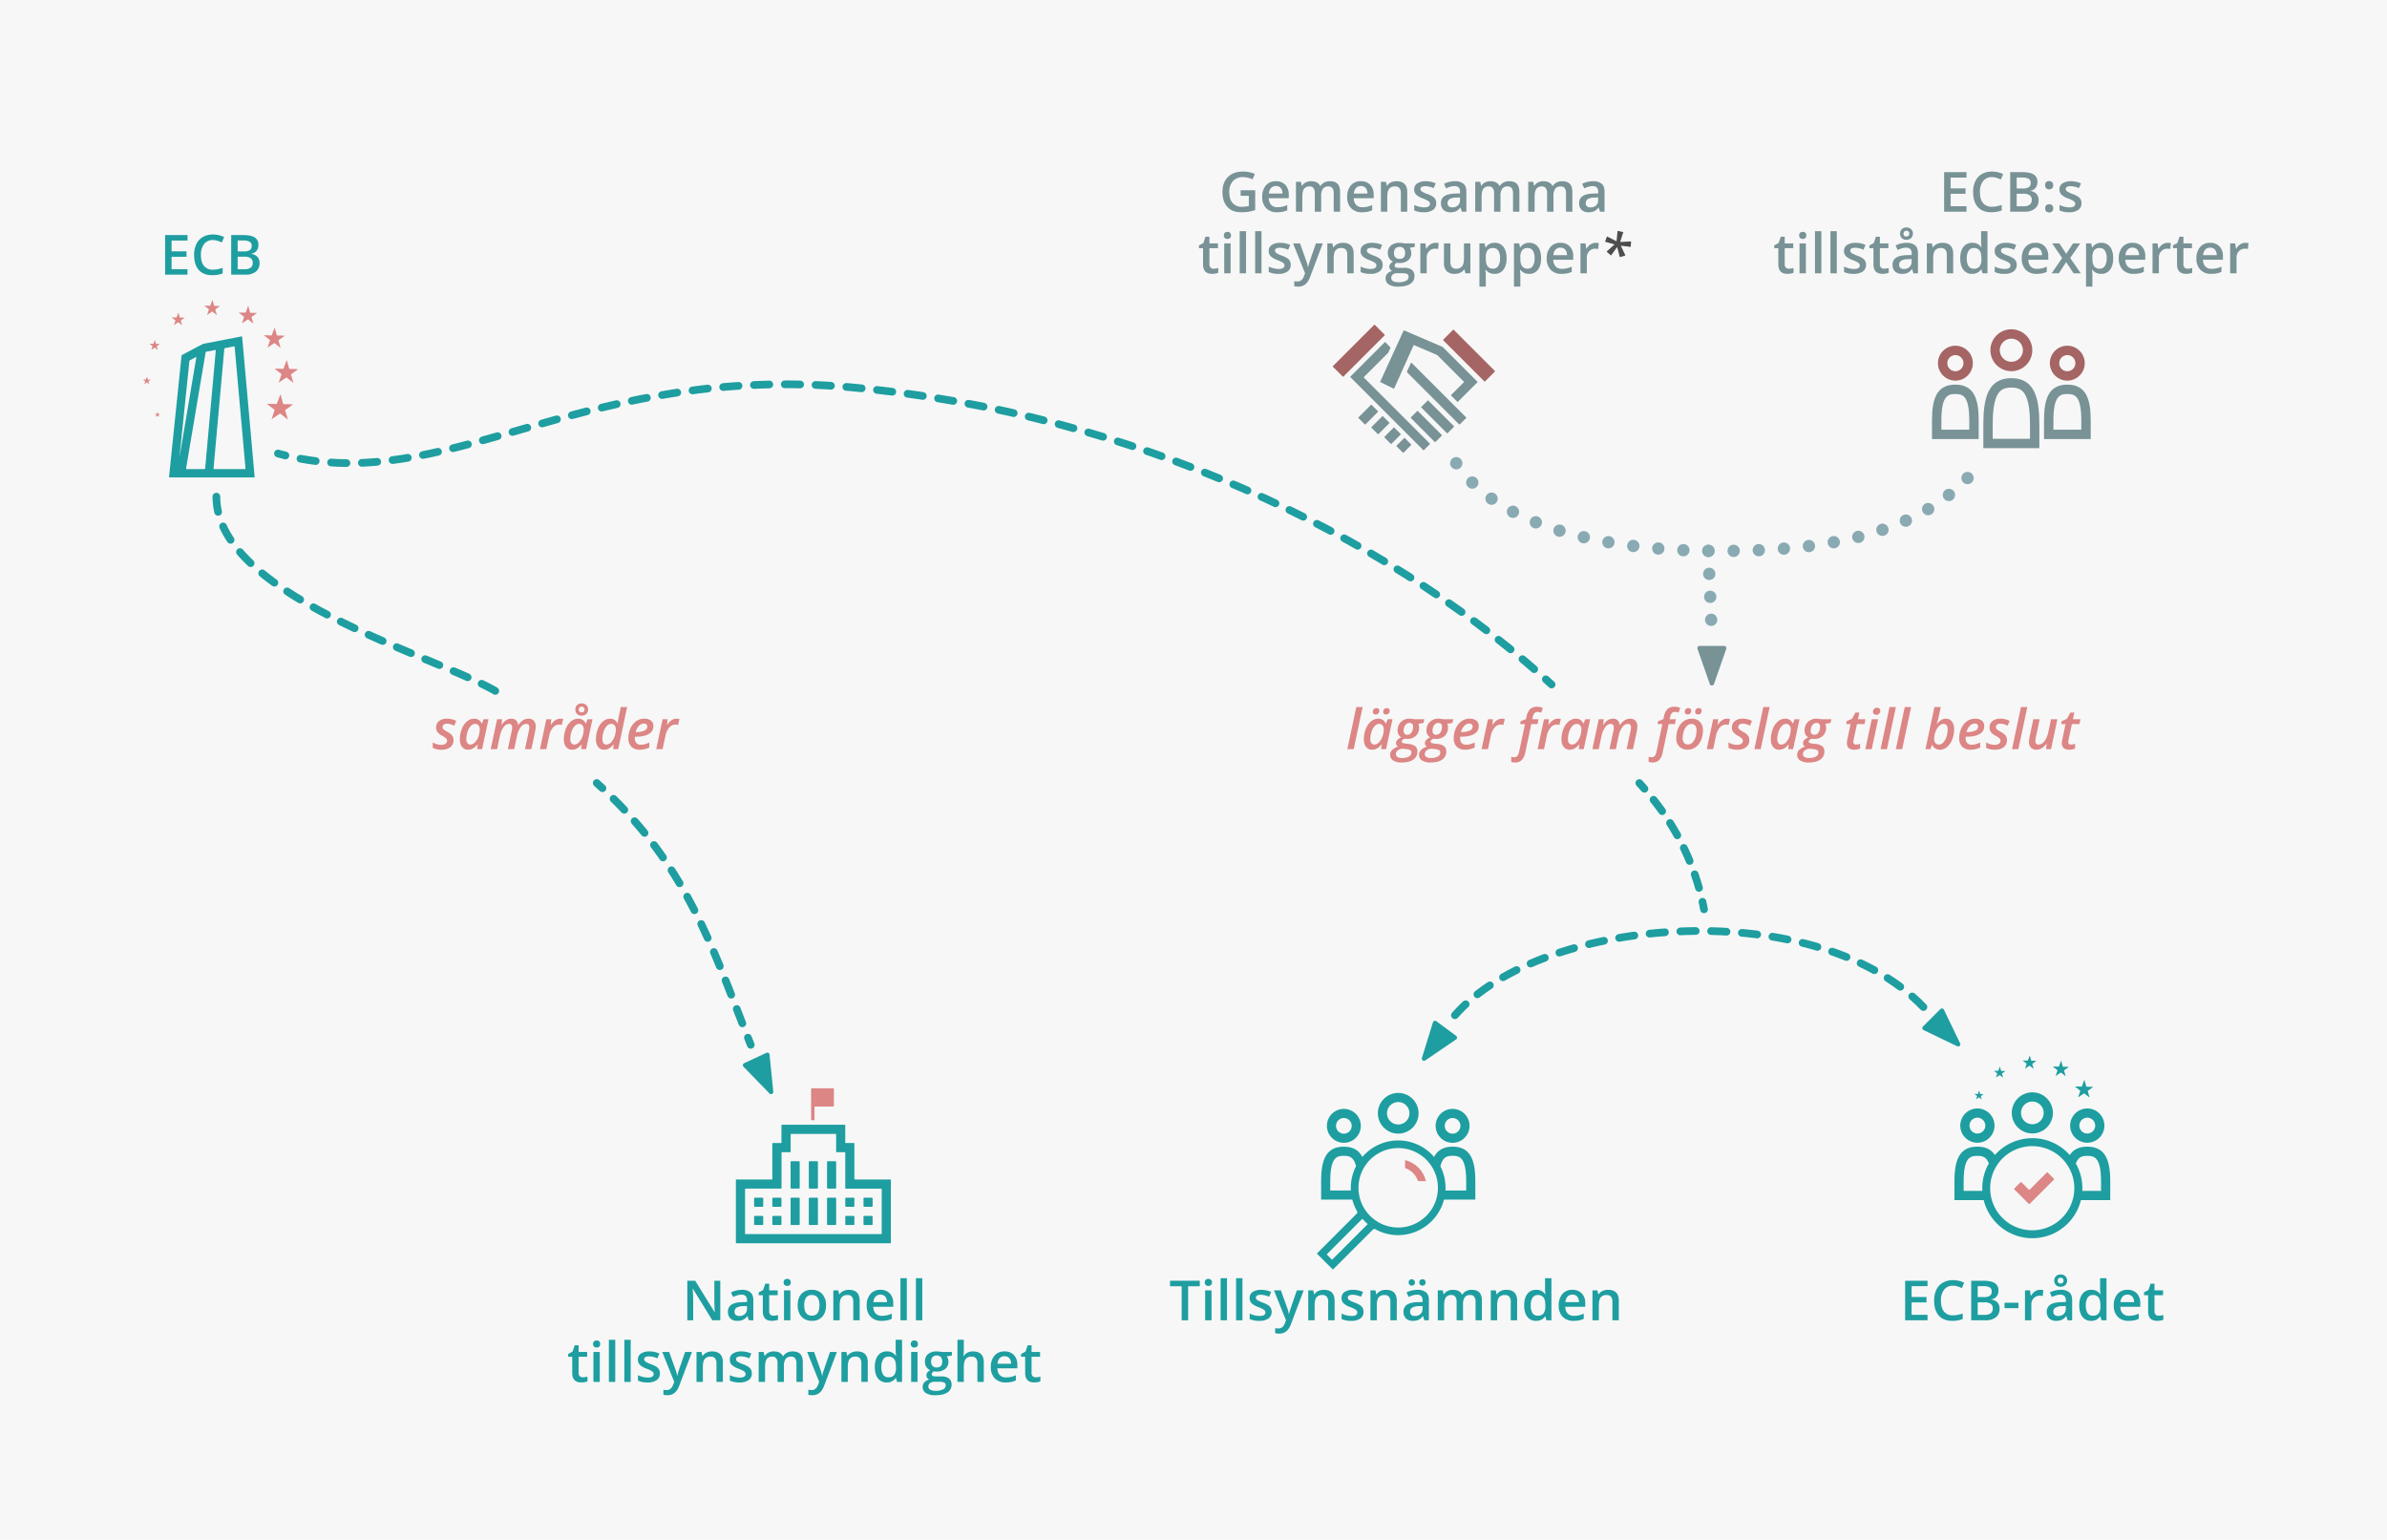 <svg xmlns="http://www.w3.org/2000/svg" width="1550" height="1000" viewBox="0 0 1550 1000">
  <defs>
    <style>
      .cls-1 {
        fill: #f7f7f7;
      }

      .cls-10, .cls-11, .cls-12, .cls-13, .cls-2, .cls-3, .cls-4, .cls-9 {
        fill: none;
        stroke-linecap: round;
        stroke-linejoin: round;
      }

      .cls-2, .cls-3, .cls-4 {
        stroke: #89aab2;
        stroke-width: 8px;
      }

      .cls-3 {
        stroke-dasharray: 0 16.328;
      }

      .cls-4 {
        stroke-dasharray: 0 14.925;
      }

      .cls-5 {
        fill: #789296;
      }

      .cls-6 {
        fill: #1e9ea0;
      }

      .cls-7 {
        fill: #dc8685;
      }

      .cls-8 {
        fill: #a56564;
      }

      .cls-10, .cls-11, .cls-12, .cls-13, .cls-9 {
        stroke: #1e9ea0;
        stroke-width: 5px;
      }

      .cls-10 {
        stroke-dasharray: 9.261 9.261;
      }

      .cls-11 {
        stroke-dasharray: 10 10;
      }

      .cls-12 {
        stroke-dasharray: 10.009 10.009;
      }

      .cls-13 {
        stroke-dasharray: 9.976 9.976;
      }

      .cls-14 {
        fill: #4d4d4d;
      }
    </style>
  </defs>
  <title>withdrawal_ecb</title>
  <g id="Background">
    <rect class="cls-1" width="1550" height="1000"/>
  </g>
  <g id="Graphics">
    <g>
      <line class="cls-2" x1="945.622" y1="300.814" x2="945.622" y2="300.814"/>
      <path class="cls-3" d="M956.037,313.356c37.165,36.951,109,44.025,154.585,44.405,48.1.4,118.633-2.852,161.176-41.611"/>
      <line class="cls-2" x1="1277.622" y1="310.429" x2="1277.622" y2="310.429"/>
    </g>
    <g>
      <line class="cls-2" x1="1111.144" y1="402.484" x2="1111.144" y2="402.484"/>
      <line class="cls-4" x1="1110.524" y1="387.572" x2="1109.594" y2="365.205"/>
      <line class="cls-2" x1="1109.284" y1="357.749" x2="1109.284" y2="357.749"/>
    </g>
    <path class="cls-5" d="M1112.958,444.217l7.987-22.866a1.429,1.429,0,0,0-1.349-1.9h-15.975a1.429,1.429,0,0,0-1.349,1.9l7.987,22.866A1.429,1.429,0,0,0,1112.958,444.217Z"/>
    <g>
      <g>
        <path class="cls-6" d="M943.238,742.119a11.007,11.007,0,1,0-11.007-11.007A11.019,11.019,0,0,0,943.238,742.119Zm0-16.092a5.086,5.086,0,1,1-5.085,5.085A5.091,5.091,0,0,1,943.238,726.027Z"/>
        <path class="cls-6" d="M907.937,736.158a13.208,13.208,0,1,0-13.208-13.208A13.223,13.223,0,0,0,907.937,736.158Zm0-20.5a7.287,7.287,0,1,1-7.287,7.287A7.3,7.3,0,0,1,907.937,715.663Z"/>
        <path class="cls-6" d="M872.636,742.119a11.007,11.007,0,1,0-11.007-11.007A11.019,11.019,0,0,0,872.636,742.119Zm0-16.092a5.086,5.086,0,1,1-5.085,5.085A5.091,5.091,0,0,1,872.636,726.027Z"/>
        <path class="cls-6" d="M943.26,744.645c-6.234,0-9.912,2.551-12.032,6.672a30.7,30.7,0,0,0-21.917-10.7l-.054,0c-.291-.016-.594-.02-.895-.025-.254,0-.509-.006-.765,0-.34,0-.679.01-1.006.028l-.035,0a30.759,30.759,0,0,0-21.919,10.713c-2.127-4.127-5.813-6.681-12.052-6.681-12.444,0-14.709,10.163-14.709,22.7V779h20.242a30.6,30.6,0,0,0,3.11,7.624,1.216,1.216,0,0,1-.183,1.472l-25.762,25.762a.246.246,0,0,0,0,.348l10.078,10.078a.246.246,0,0,0,.347,0l25.855-25.855a1.215,1.215,0,0,1,1.456-.193,30.571,30.571,0,0,0,15.755,3.841A30.973,30.973,0,0,0,937.674,779H958V767.344C958,754.808,955.7,744.645,943.26,744.645Zm-66.108,26.084c-.015.791.006,1.573.049,2.35H863.8v-5.735c0-15.515,3.98-16.778,8.788-16.778,3.476,0,6.521.658,7.951,6.831A30.327,30.327,0,0,0,877.152,770.729Zm10.809,24.352-22.83,22.83a.246.246,0,0,1-.347,0l-3.128-3.128a.247.247,0,0,1,0-.348l22.831-22.83a.237.237,0,0,1,.3-.02,31,31,0,0,0,3.078,3.05l.1.1A.246.246,0,0,1,887.962,795.081ZM932.558,779a25.795,25.795,0,1,1,1.162-7.668A25.863,25.863,0,0,1,932.558,779Zm19.519-5.921H938.6c.021-.361.042-.722.05-1.086a30.574,30.574,0,0,0-3.327-14.56c1.422-6.206,4.461-6.867,7.932-6.867,4.824,0,8.817,1.262,8.817,16.778Z"/>
      </g>
      <path class="cls-7" d="M925.934,767.033H920.8a13.579,13.579,0,0,0-8.414-8.511v-5.151A18.476,18.476,0,0,1,925.934,767.033Z"/>
    </g>
    <g>
      <path class="cls-5" d="M909.493,282.238l-5.949,5.949a.322.322,0,0,1-.454,0l-4.083-4.083a.322.322,0,0,1,0-.454l5.949-5.949a.322.322,0,0,1,.454,0l4.083,4.083A.322.322,0,0,1,909.493,282.238Zm-14.747-15.2-4.083-4.083a.322.322,0,0,0-.454,0l-8.075,8.075a.322.322,0,0,0,0,.454l4.083,4.083a.322.322,0,0,0,.454,0l8.075-8.075A.322.322,0,0,0,894.745,267.037Zm7.375,7.375-4.083-4.083a.322.322,0,0,0-.454,0l-7.012,7.012a.322.322,0,0,0,0,.454l4.083,4.083a.322.322,0,0,0,.454,0l7.012-7.012A.322.322,0,0,0,902.121,274.412Zm10.094,10.094a.322.322,0,0,0-.454,0l-4.886,4.886a.322.322,0,0,0,0,.454l4.083,4.083a.322.322,0,0,0,.454,0l4.886-4.886a.322.322,0,0,0,0-.454Zm47.056-36.722-4.4-4.4-6.7-6.7L937.02,225.532a2,2,0,0,0-.522-.353l-24.676-10.593a.322.322,0,0,0-.127-.026.327.327,0,0,0-.08.023.288.288,0,0,0-.059.017.317.317,0,0,0-.162.152l-15.082,32.992a.335.335,0,0,0,.154.434l8.437,4.189a.307.307,0,0,0,.419-.15l12.61-28.039s.074-.16.195-.108L933,230.456a.874.874,0,0,1,.112.048,1.044,1.044,0,0,1,.189.119l.07.07,17.361,17.361-8.367,8.367-.025.032a.322.322,0,0,0,0,.454l3.934,3.96a.322.322,0,0,0,.454,0l8.633-8.645,3.96-3.934a.322.322,0,0,0,0-.454Zm-31.776,12.354a.311.311,0,0,0-.438,0l-4.1,4.1a.311.311,0,0,0,0,.438l16.616,16.616a.311.311,0,0,0,.438,0l4.1-4.1a.311.311,0,0,0,0-.438Zm-6.8,6.8a.311.311,0,0,0-.438,0l-4.1,4.1a.31.31,0,0,0,0,.438L931.674,287a.311.311,0,0,0,.438,0l4.1-4.1a.311.311,0,0,0,0-.438Zm-35.017-21.69a.311.311,0,0,1,0-.438l15.546-15.546a2.067,2.067,0,0,0,.348-.5l1.285-2.8a.48.48,0,0,0-.09-.5l-3.186-3.187a.311.311,0,0,0-.438,0l-18,18-.438.438-1.25,1.25-.438.438-2.126,2.126a.31.31,0,0,0,0,.438L924.2,292.284a.311.311,0,0,0,.438,0l3.814-3.814a.311.311,0,0,0,0-.438Zm30.868-9.678a.2.2,0,0,0-.347.063l-2.575,5.674a.482.482,0,0,0,.091.5l33.763,33.763a.311.311,0,0,0,.438,0l4.1-4.1a.31.31,0,0,0,0-.438Z"/>
      <rect class="cls-8" x="863.079" y="222.935" width="38.494" height="9.623" rx="0.321" ry="0.321" transform="translate(97.389 690.608) rotate(-45)"/>
      <rect class="cls-8" x="949.111" y="211.734" width="9.623" height="38.385" rx="0.321" ry="0.321" transform="translate(116.108 742.162) rotate(-45)"/>
    </g>
    <g>
      <path class="cls-7" d="M1333.829,765.927l-15.962,15.962a.244.244,0,0,1-.344,0l-9.633-9.633a.244.244,0,0,1,0-.344l4.272-4.272a.244.244,0,0,1,.344,0l5.016,5.016a.244.244,0,0,0,.344,0l11.346-11.346a.244.244,0,0,1,.344,0l4.272,4.273A.244.244,0,0,1,1333.829,765.927Z"/>
      <g>
        <path class="cls-6" d="M1319.7,736.052a13.347,13.347,0,1,0-13.347-13.347A13.362,13.362,0,0,0,1319.7,736.052Zm0-20.711a7.364,7.364,0,1,1-7.364,7.364A7.372,7.372,0,0,1,1319.7,715.341Z"/>
        <path class="cls-6" d="M1284.031,742.076a11.123,11.123,0,1,0-11.123-11.123A11.135,11.135,0,0,0,1284.031,742.076Zm0-16.262a5.139,5.139,0,1,1-5.139,5.139A5.145,5.145,0,0,1,1284.031,725.814Z"/>
        <path class="cls-6" d="M1355.376,742.076a11.123,11.123,0,1,0-11.123-11.123A11.135,11.135,0,0,0,1355.376,742.076Zm0-16.262a5.139,5.139,0,1,1-5.139,5.139A5.145,5.145,0,0,1,1355.376,725.814Z"/>
        <path class="cls-6" d="M1355.4,744.629c-5.616,0-9.176,2.052-11.4,5.447a32.4,32.4,0,0,0-21.332-10.823c-.983-.089-1.976-.142-2.982-.142s-1.99.052-2.968.141a32.4,32.4,0,0,0-21.332,10.808c-2.232-3.386-5.8-5.431-11.4-5.431-12.575,0-14.864,10.27-14.864,22.938v11.779h19.015c.029.12.053.242.083.361a32.5,32.5,0,0,0,62.938,0c.031-.119.054-.241.083-.361h19.056V767.567C1370.291,754.9,1367.973,744.629,1355.4,744.629Zm-68.2,26.971c0,.592.021,1.178.053,1.762H1275.1v-5.8c0-15.679,4.022-16.954,8.88-16.954,3.1,0,5.866.526,7.464,4.952-.245.431-.49.862-.716,1.305A32.338,32.338,0,0,0,1287.194,771.6Zm58.529,8.107a27.319,27.319,0,1,1,1.226-8.107A27.277,27.277,0,0,1,1345.723,779.707Zm18.585-6.344h-12.189c.032-.584.053-1.17.053-1.762a32.341,32.341,0,0,0-3.506-14.675c-.227-.448-.474-.885-.721-1.32,1.59-4.462,4.349-4.992,7.453-4.992,4.875,0,8.91,1.276,8.91,16.954Z"/>
      </g>
      <path class="cls-6" d="M1350.794,708.559l-1.3,3.824c-.043.125.013.167.122.093l3.512-2.372a.354.354,0,0,1,.389.014l3.192,2.5c.1.082.159.044.122-.083l-1.136-3.875a.365.365,0,0,1,.128-.372l3.294-2.365c.108-.077.087-.143-.045-.145l-4.054-.084a.344.344,0,0,1-.305-.237l-1.138-4.1c-.035-.128-.1-.131-.149-.006l-1.513,4.051a.364.364,0,0,1-.325.221l-4.054-.084c-.132,0-.155.062-.051.143l3.192,2.5A.365.365,0,0,1,1350.794,708.559Zm-11.072-15.834a.3.3,0,0,1-.267-.207l-1-3.587c-.031-.112-.089-.114-.13-.006L1337,692.47a.319.319,0,0,1-.284.193l-3.547-.074c-.116,0-.136.054-.045.126l2.793,2.187a.319.319,0,0,1,.1.329l-1.134,3.346c-.037.11.011.146.107.082l3.073-2.075a.309.309,0,0,1,.341.012l2.793,2.187c.091.071.139.039.107-.072l-.994-3.39a.319.319,0,0,1,.112-.325l2.882-2.069c.094-.068.076-.125-.04-.127Zm-23.819-2.071a.274.274,0,0,1,.084.282l-.972,2.868c-.032.094.009.126.092.07l2.634-1.779a.265.265,0,0,1,.292.01l2.394,1.875c.078.061.119.033.091-.062l-.852-2.906a.273.273,0,0,1,.1-.279l2.47-1.774c.081-.058.065-.107-.034-.109l-3.04-.063a.258.258,0,0,1-.229-.178l-.853-3.075c-.027-.1-.077-.1-.111,0l-1.135,3.038a.273.273,0,0,1-.244.165l-3.04-.063c-.1,0-.117.046-.038.108Zm-19.064,6.355a.228.228,0,0,1,.07.235l-.81,2.39c-.027.078.008.1.076.058l2.2-1.482a.221.221,0,0,1,.243.009l2,1.562c.065.051.1.028.076-.052l-.71-2.422a.228.228,0,0,1,.08-.232l2.058-1.478c.067-.048.055-.089-.028-.091l-2.534-.053a.215.215,0,0,1-.191-.148l-.711-2.562c-.022-.08-.064-.082-.093,0l-.946,2.532a.228.228,0,0,1-.2.138l-2.534-.053c-.083,0-.1.039-.032.09Zm-9.99,16.868-.568-1.937a.182.182,0,0,1,.064-.186l1.647-1.182c.054-.039.044-.071-.023-.073l-2.027-.042a.172.172,0,0,1-.153-.119l-.569-2.05c-.018-.064-.051-.065-.074,0l-.757,2.026a.182.182,0,0,1-.163.11l-2.027-.042c-.066,0-.078.031-.026.072l1.6,1.25a.182.182,0,0,1,.056.188l-.648,1.912c-.021.063.006.084.061.047l1.756-1.186a.177.177,0,0,1,.195.007l1.6,1.25C1286.839,713.959,1286.867,713.941,1286.848,713.877Z"/>
    </g>
    <g>
      <rect class="cls-6" x="501.525" y="777.766" width="5.919" height="5.919" rx="0.444" ry="0.444"/>
      <rect class="cls-6" x="560.717" y="777.766" width="5.919" height="5.919" rx="0.444" ry="0.444"/>
      <rect class="cls-6" x="560.717" y="789.604" width="5.919" height="5.919" rx="0.444" ry="0.444"/>
      <rect class="cls-6" x="489.687" y="777.766" width="5.919" height="5.919" rx="0.444" ry="0.444"/>
      <path class="cls-7" d="M527.126,727.453h1.332a.445.445,0,0,0,.444-.444v-7.991a.445.445,0,0,1,.444-.444h11.69a.445.445,0,0,0,.444-.444V707.18a.445.445,0,0,0-.444-.444H527.052a.413.413,0,0,0-.37.444v19.829A.445.445,0,0,0,527.126,727.453Z"/>
      <rect class="cls-6" x="489.687" y="789.604" width="5.919" height="5.919" rx="0.444" ry="0.444"/>
      <rect class="cls-6" x="501.525" y="789.604" width="5.919" height="5.919" rx="0.444" ry="0.444"/>
      <rect class="cls-6" x="548.878" y="777.766" width="5.919" height="5.919" rx="0.444" ry="0.444"/>
      <rect class="cls-6" x="525.202" y="777.766" width="5.919" height="17.757" rx="0.444" ry="0.444"/>
      <rect class="cls-6" x="513.364" y="777.766" width="5.919" height="17.757" rx="0.444" ry="0.444"/>
      <path class="cls-6" d="M578.178,765.927H555.093a.3.3,0,0,1-.3-.3V742.547a.3.3,0,0,0-.3-.3h-5.327a.3.3,0,0,1-.3-.3V730.709a.3.3,0,0,0-.3-.3H507.741a.3.3,0,0,0-.3.3v11.246a.3.3,0,0,1-.3.3h-5.327a.3.3,0,0,0-.3.3v23.085a.3.3,0,0,1-.3.3H478.145a.3.3,0,0,0-.3.3v40.842a.3.3,0,0,0,.3.3H578.178a.3.3,0,0,0,.3-.3V766.223A.3.3,0,0,0,578.178,765.927Zm-5.655,35.187a.3.3,0,0,1-.3.3H484.1a.3.3,0,0,1-.3-.3v-28.94a.3.3,0,0,1,.3-.3h23.085a.3.3,0,0,0,.3-.3V748.5a.3.3,0,0,1,.3-.3H513.1a.3.3,0,0,0,.3-.3V736.66a.3.3,0,0,1,.3-.3h28.94a.3.3,0,0,1,.3.3v11.246a.3.3,0,0,0,.3.3h5.327a.3.3,0,0,1,.3.3v23.085a.3.3,0,0,0,.3.3h23.085a.3.3,0,0,1,.3.3Z"/>
      <rect class="cls-6" x="548.878" y="789.604" width="5.919" height="5.919" rx="0.444" ry="0.444"/>
      <rect class="cls-6" x="513.364" y="754.089" width="5.919" height="17.757" rx="0.444" ry="0.444"/>
      <rect class="cls-6" x="525.202" y="754.089" width="5.919" height="17.757" rx="0.444" ry="0.444"/>
      <rect class="cls-6" x="537.04" y="754.089" width="5.919" height="17.757" rx="0.444" ry="0.444"/>
      <rect class="cls-6" x="537.04" y="777.766" width="5.919" height="17.757" rx="0.444" ry="0.444"/>
    </g>
    <g>
      <path class="cls-5" d="M1306.055,245.581c-15.37,0-18.168,13.449-18.168,30.039v15.426h36.372V275.62C1324.259,259.03,1321.426,245.581,1306.055,245.581Zm12.109,39.37h-24.182V275.62c0-5.564.281-13.545,2.715-18.594,1.832-3.8,4.543-5.35,9.358-5.35s7.538,1.552,9.379,5.358c2.447,5.058,2.73,13.03,2.73,18.587Z"/>
      <path class="cls-5" d="M1342.43,249.77c-12.808,0-15.14,10.46-15.14,23.364v12h30.31v-12C1357.6,260.23,1355.239,249.77,1342.43,249.77Zm9.075,29.267h-18.12v-5.9c0-15.97,4.1-17.269,9.045-17.269,4.965,0,9.075,1.3,9.075,17.269Z"/>
      <g>
        <path class="cls-8" d="M1306.073,241.034a13.6,13.6,0,1,0-13.6-13.6A13.61,13.61,0,0,0,1306.073,241.034Zm0-21.1a7.5,7.5,0,1,1-7.5,7.5A7.509,7.509,0,0,1,1306.073,219.939Zm36.335,27.231a11.329,11.329,0,1,0-11.329-11.329A11.342,11.342,0,0,0,1342.408,247.17Zm0-16.564a5.234,5.234,0,1,1-5.234,5.234A5.24,5.24,0,0,1,1342.408,230.607Zm-72.67,16.564a11.329,11.329,0,1,0-11.329-11.329A11.342,11.342,0,0,0,1269.738,247.17Zm0-16.564a5.234,5.234,0,1,1-5.234,5.234A5.24,5.24,0,0,1,1269.738,230.607Z"/>
        <path class="cls-5" d="M1269.687,249.77c-12.808,0-15.14,10.46-15.14,23.364v12h30.31v-12C1284.857,260.23,1282.5,249.77,1269.687,249.77Zm9.075,29.267h-18.12v-5.9c0-15.97,4.1-17.269,9.045-17.269,4.965,0,9.075,1.3,9.075,17.269Z"/>
      </g>
    </g>
    <path class="cls-6" d="M1272.806,677.517,1262.285,655.7a1.429,1.429,0,0,0-2.3-.39l-11.3,11.3a1.429,1.429,0,0,0,.39,2.3l21.817,10.521A1.429,1.429,0,0,0,1272.806,677.517Z"/>
    <path class="cls-6" d="M925.481,688.637,945.5,675a1.429,1.429,0,0,0,.045-2.33l-12.845-9.5a1.429,1.429,0,0,0-2.214.726l-7.171,23.135A1.429,1.429,0,0,0,925.481,688.637Z"/>
    <g>
      <path class="cls-9" d="M1064.5,508.5q1.688,1.848,3.322,3.73"/>
      <path class="cls-10" d="M1073.726,519.365a163.057,163.057,0,0,1,30.717,61.723"/>
      <path class="cls-9" d="M1105.5,585.6q.535,2.43,1,4.9"/>
    </g>
    <path class="cls-11" d="M1248.965,653.967C1177,579.333,995.5,595,941.95,662.667"/>
    <g>
      <path class="cls-6" d="M157.239,218.793l8.112,90.851a.365.365,0,0,1-.369.4h-54.84a.358.358,0,0,1-.363-.4l8.1-78.577a.85.85,0,0,1,.4-.592l13.2-6.987a3.272,3.272,0,0,1,.755-.266l24.575-4.756A.359.359,0,0,1,157.239,218.793ZM116.6,296.657l10.871-64.544c.037-.219-.094-.314-.29-.21l-3.8,2.012a.85.85,0,0,0-.4.592l-6.407,62.147C116.55,296.875,116.561,296.877,116.6,296.657Zm16.617,7.561,6.894-76.6a.289.289,0,0,0-.361-.326l-5.693,1.1c-.219.042-.416.087-.438.1a1.481,1.481,0,0,0-.108.42l-12.683,75.307a.332.332,0,0,0,.338.4h11.61A.453.453,0,0,0,133.215,304.219Zm26.2,0-7.05-78.957a.359.359,0,0,0-.433-.326l-5.85,1.132a.571.571,0,0,0-.434.48l-6.99,77.671a.364.364,0,0,0,.368.4H159.05A.365.365,0,0,0,159.419,304.219Z"/>
      <g>
        <path class="cls-7" d="M113.832,207.989a.259.259,0,0,1,.08.268l-.922,2.721c-.03.089.009.119.087.066l2.5-1.688a.252.252,0,0,1,.277.01l2.272,1.779c.074.058.113.032.087-.059l-.808-2.757a.26.26,0,0,1,.091-.264l2.344-1.683c.077-.055.062-.1-.032-.1l-2.885-.06a.245.245,0,0,1-.217-.169l-.81-2.917c-.025-.091-.073-.093-.106,0l-1.077,2.883a.259.259,0,0,1-.231.157l-2.885-.06c-.094,0-.111.044-.036.1Z"/>
        <path class="cls-7" d="M102.457,227.2l-.646-2.206a.208.208,0,0,1,.073-.212l1.875-1.346c.061-.044.05-.081-.026-.083l-2.308-.048a.2.2,0,0,1-.174-.135l-.648-2.334c-.02-.073-.058-.074-.085,0l-.861,2.306a.207.207,0,0,1-.185.126l-2.308-.048c-.075,0-.088.035-.029.082l1.818,1.423a.208.208,0,0,1,.064.214l-.738,2.177c-.024.071.007.1.07.053l2-1.35a.2.2,0,0,1,.222.008l1.818,1.423C102.447,227.29,102.478,227.269,102.457,227.2Z"/>
        <path class="cls-7" d="M96.094,246.5a.147.147,0,0,1-.13-.1l-.486-1.75c-.015-.054-.044-.056-.063,0l-.646,1.73a.155.155,0,0,1-.139.094l-1.731-.036c-.057,0-.066.026-.022.061l1.363,1.067a.156.156,0,0,1,.048.161l-.553,1.633c-.018.054.005.071.052.04l1.5-1.013a.151.151,0,0,1,.166.006l1.363,1.067c.045.035.068.019.052-.035l-.485-1.654a.156.156,0,0,1,.055-.159l1.406-1.01c.046-.033.037-.061-.019-.062Z"/>
        <path class="cls-7" d="M102.745,268.777a.1.1,0,0,1-.087-.068l-.324-1.167c-.01-.036-.029-.037-.042,0l-.431,1.153a.1.1,0,0,1-.093.063l-1.154-.024c-.038,0-.044.018-.015.041l.909.711a.1.1,0,0,1,.032.107l-.369,1.089c-.012.036,0,.048.035.027l1-.675a.1.1,0,0,1,.111,0l.909.712c.03.023.045.013.035-.024l-.323-1.1a.1.1,0,0,1,.036-.106l.938-.673c.031-.022.025-.041-.013-.041Z"/>
        <path class="cls-7" d="M162.662,203.111a.343.343,0,0,1-.3-.236l-1.133-4.084c-.035-.127-.1-.13-.148-.006l-1.507,4.036a.363.363,0,0,1-.324.22l-4.039-.084c-.132,0-.155.062-.051.143l3.181,2.49a.363.363,0,0,1,.112.375l-1.291,3.81c-.042.125.012.167.122.093l3.5-2.363a.352.352,0,0,1,.388.014l3.181,2.49c.1.081.159.044.121-.082l-1.131-3.86a.363.363,0,0,1,.127-.37l3.281-2.356c.107-.077.087-.142-.045-.145Z"/>
        <path class="cls-7" d="M135.54,200.753a.311.311,0,0,1,.1.322l-1.106,3.266c-.036.107.011.143.1.08l3-2.025a.3.3,0,0,1,.332.012l2.726,2.135c.089.07.136.038.1-.071l-.97-3.309a.311.311,0,0,1,.109-.317l2.813-2.02c.092-.066.075-.122-.039-.124l-3.462-.072a.294.294,0,0,1-.261-.2l-.971-3.5c-.03-.109-.087-.111-.127-.006l-1.292,3.46a.311.311,0,0,1-.278.188l-3.462-.072c-.113,0-.133.053-.044.123Z"/>
        <path class="cls-7" d="M190.04,262.557c.188,0,.217.1.064.207l-4.688,3.366a.519.519,0,0,0-.182.529l1.616,5.515c.053.181-.025.234-.173.118l-4.544-3.558a.5.5,0,0,0-.554-.02l-5,3.375c-.156.106-.235.046-.174-.133l1.844-5.443a.519.519,0,0,0-.16-.536l-4.544-3.558c-.148-.116-.116-.208.073-.2l5.77.12a.518.518,0,0,0,.463-.314l2.154-5.766c.066-.177.161-.172.212.009l1.619,5.835a.49.49,0,0,0,.434.337Z"/>
        <path class="cls-7" d="M193.328,239.7l-5.193-.108a.441.441,0,0,1-.391-.3l-1.457-5.251c-.045-.163-.131-.167-.19-.008l-1.938,5.189a.467.467,0,0,1-.416.283l-5.193-.108c-.17,0-.2.079-.066.184l4.089,3.2a.467.467,0,0,1,.144.482l-1.66,4.9c-.054.161.016.214.157.12l4.5-3.038a.453.453,0,0,1,.5.018l4.089,3.2c.134.1.2.057.156-.106L189,243.394a.467.467,0,0,1,.164-.476l4.219-3.029C193.523,239.79,193.5,239.706,193.328,239.7Z"/>
        <path class="cls-7" d="M175.269,221.141l-1.475,4.354c-.048.143.014.191.139.106l4-2.7a.4.4,0,0,1,.443.016l3.635,2.846c.119.093.181.051.139-.094l-1.293-4.412a.415.415,0,0,1,.146-.423l3.75-2.693c.122-.088.1-.162-.051-.166l-4.616-.1a.392.392,0,0,1-.347-.27l-1.3-4.668c-.04-.145-.116-.149-.169-.007l-1.723,4.613a.415.415,0,0,1-.37.251l-4.616-.1c-.151,0-.177.07-.058.163l3.635,2.846A.415.415,0,0,1,175.269,221.141Z"/>
      </g>
    </g>
    <g>
      <path class="cls-9" d="M180.5,294.5q2.424.675,4.835,1.271"/>
      <path class="cls-12" d="M195.113,297.883C296.5,316.656,383.556,236.229,552.5,251.5c185.074,16.73,346.02,96.975,447.545,186.326"/>
      <path class="cls-9" d="M1003.79,441.149q1.868,1.674,3.71,3.351"/>
    </g>
    <path class="cls-6" d="M502.124,708.938l-2.41-24.1a1.429,1.429,0,0,0-2.025-1.153l-14.482,6.742a1.429,1.429,0,0,0-.421,2.292l16.892,17.358A1.429,1.429,0,0,0,502.124,708.938Z"/>
    <path class="cls-11" d="M140.5,322.5c0,68,157,107,187,130"/>
    <g>
      <path class="cls-9" d="M387.5,508.5q1.879,1.679,3.7,3.362"/>
      <path class="cls-13" d="M398.417,518.751c47.3,46.728,63.986,95.532,85.426,150.453"/>
      <path class="cls-9" d="M485.663,673.85q.911,2.318,1.837,4.65"/>
    </g>
  </g>
  <g id="Governing_Council" data-name="Governing Council">
    <g>
      <path class="cls-6" d="M1251.641,857.391H1237.1v-25.7h14.537v3.551H1241.3v7h9.686v3.516H1241.3v8.068h10.336Z"/>
      <path class="cls-6" d="M1268.129,834.926a6.925,6.925,0,0,0-5.7,2.566,10.97,10.97,0,0,0-2.074,7.084q0,4.729,2,7.154a7.045,7.045,0,0,0,5.773,2.426,15.173,15.173,0,0,0,3.164-.326q1.529-.325,3.182-.834v3.6a19.29,19.29,0,0,1-6.855,1.143q-5.643,0-8.666-3.42t-3.023-9.781a15.807,15.807,0,0,1,1.469-7.014,10.474,10.474,0,0,1,4.244-4.605,12.84,12.84,0,0,1,6.521-1.6,16.184,16.184,0,0,1,7.277,1.652l-1.512,3.5a22.558,22.558,0,0,0-2.75-1.082A9.917,9.917,0,0,0,1268.129,834.926Z"/>
      <path class="cls-6" d="M1280.012,831.691h7.629q5.309,0,7.674,1.547a5.415,5.415,0,0,1,2.363,4.887,5.922,5.922,0,0,1-1.16,3.744,5.187,5.187,0,0,1-3.34,1.881v.176a6.634,6.634,0,0,1,3.982,2.012,6.09,6.09,0,0,1,1.273,4.07,6.6,6.6,0,0,1-2.416,5.422,10.4,10.4,0,0,1-6.725,1.961h-9.281Zm4.2,10.617h4.043a6.921,6.921,0,0,0,3.85-.836,3.2,3.2,0,0,0,1.213-2.838,2.843,2.843,0,0,0-1.309-2.619,8.183,8.183,0,0,0-4.158-.809h-3.639Zm0,3.41v8.139h4.465a6.575,6.575,0,0,0,3.982-1.012,3.729,3.729,0,0,0,1.344-3.189,3.388,3.388,0,0,0-1.371-2.971,7.266,7.266,0,0,0-4.166-.967Z"/>
      <path class="cls-6" d="M1301.65,849.5v-3.516h9.035V849.5Z"/>
      <path class="cls-6" d="M1324.783,837.6a9.944,9.944,0,0,1,2.057.176l-.4,3.85a7.807,7.807,0,0,0-1.828-.211,5.288,5.288,0,0,0-4.016,1.617,5.846,5.846,0,0,0-1.539,4.2v10.16h-4.131V837.949h3.234l.545,3.428h.211a7.705,7.705,0,0,1,2.523-2.76A5.993,5.993,0,0,1,1324.783,837.6Z"/>
      <path class="cls-6" d="M1342.607,857.391l-.826-2.707h-.141a7.96,7.96,0,0,1-2.83,2.416,8.949,8.949,0,0,1-3.656.643,6.185,6.185,0,0,1-4.473-1.547,5.789,5.789,0,0,1-1.609-4.377,5.139,5.139,0,0,1,2.232-4.535q2.232-1.529,6.8-1.67l3.357-.105v-1.037a3.933,3.933,0,0,0-.869-2.787,3.551,3.551,0,0,0-2.7-.922,9.33,9.33,0,0,0-2.865.439,21.622,21.622,0,0,0-2.637,1.037l-1.336-2.953a14.379,14.379,0,0,1,3.463-1.258,15.932,15.932,0,0,1,3.551-.43,8.413,8.413,0,0,1,5.6,1.617q1.89,1.617,1.889,5.08v13.1Zm-6.152-2.812a5.12,5.12,0,0,0,3.613-1.258,4.553,4.553,0,0,0,1.361-3.523v-1.687l-2.5.105a8.538,8.538,0,0,0-4.244.975,2.966,2.966,0,0,0-1.328,2.664,2.6,2.6,0,0,0,.773,2.012A3.323,3.323,0,0,0,1336.455,854.578Zm5.818-22.992a3.867,3.867,0,0,1-1.15,2.908,4.2,4.2,0,0,1-3.051,1.117,4.142,4.142,0,0,1-3.023-1.1,4.267,4.267,0,0,1-.008-5.766,4.132,4.132,0,0,1,3.031-1.1,4.286,4.286,0,0,1,3.016,1.09A3.685,3.685,0,0,1,1342.273,831.586Zm-2.338.035a1.814,1.814,0,0,0-.527-1.381,1.861,1.861,0,0,0-1.336-.5,1.885,1.885,0,0,0-1.354.5,1.814,1.814,0,0,0-.527,1.381,1.655,1.655,0,0,0,1.881,1.863,1.9,1.9,0,0,0,1.336-.484A1.776,1.776,0,0,0,1339.936,831.621Z"/>
      <path class="cls-6" d="M1357.883,857.742a6.772,6.772,0,0,1-5.678-2.637q-2.039-2.637-2.039-7.4,0-4.781,2.066-7.445a6.833,6.833,0,0,1,5.721-2.662,6.7,6.7,0,0,1,5.836,2.83H1364a24.762,24.762,0,0,1-.3-3.3v-7.084h4.148v27.352h-3.234l-.721-2.549h-.193A6.6,6.6,0,0,1,1357.883,857.742Zm1.107-3.34a4.5,4.5,0,0,0,3.709-1.434,7.539,7.539,0,0,0,1.2-4.648v-.58q0-3.674-1.2-5.221a4.434,4.434,0,0,0-3.744-1.547,3.8,3.8,0,0,0-3.357,1.766,9.057,9.057,0,0,0-1.178,5.037,8.824,8.824,0,0,0,1.143,4.93A3.858,3.858,0,0,0,1358.99,854.4Z"/>
      <path class="cls-6" d="M1382.246,857.742a9.4,9.4,0,0,1-7.092-2.646,10.041,10.041,0,0,1-2.559-7.285,11.018,11.018,0,0,1,2.373-7.488,8.2,8.2,0,0,1,6.521-2.725,8.011,8.011,0,0,1,6.082,2.338,8.933,8.933,0,0,1,2.232,6.434V848.6H1376.85a6.383,6.383,0,0,0,1.529,4.35,5.327,5.327,0,0,0,4.061,1.521,15,15,0,0,0,3.209-.326,16.8,16.8,0,0,0,3.189-1.08v3.357a12.683,12.683,0,0,1-3.059,1.02A18.755,18.755,0,0,1,1382.246,857.742Zm-.756-17.016a4.148,4.148,0,0,0-3.154,1.248,5.948,5.948,0,0,0-1.416,3.639h8.824a5.384,5.384,0,0,0-1.16-3.648A3.967,3.967,0,0,0,1381.49,840.727Z"/>
      <path class="cls-6" d="M1401.74,854.4a10.046,10.046,0,0,0,3.023-.475v3.111a8.333,8.333,0,0,1-1.766.5,12.181,12.181,0,0,1-2.242.2q-5.871,0-5.871-6.187V841.078h-2.654V839.25l2.848-1.512,1.406-4.113h2.549v4.324h5.537v3.129h-5.537v10.406a2.917,2.917,0,0,0,.748,2.205A2.722,2.722,0,0,0,1401.74,854.4Z"/>
    </g>
  </g>
  <g id="Supervisory_Board" data-name="Supervisory Board">
    <g>
      <path class="cls-6" d="M771.518,857.391h-4.2v-22.1h-7.559v-3.6h19.318v3.6h-7.559Z"/>
      <path class="cls-6" d="M782.328,832.8a2.287,2.287,0,0,1,.606-1.705,2.363,2.363,0,0,1,1.731-.6,2.313,2.313,0,0,1,1.7.6,2.287,2.287,0,0,1,.606,1.705,2.242,2.242,0,0,1-.606,1.66,2.294,2.294,0,0,1-1.7.607,2.343,2.343,0,0,1-1.731-.607A2.242,2.242,0,0,1,782.328,832.8Zm4.377,24.592h-4.131V837.949h4.131Z"/>
      <path class="cls-6" d="M796.742,857.391h-4.131V830.039h4.131Z"/>
      <path class="cls-6" d="M806.779,857.391h-4.131V830.039h4.131Z"/>
      <path class="cls-6" d="M825.746,851.854a5.085,5.085,0,0,1-2.074,4.367,9.932,9.932,0,0,1-5.941,1.521,14.034,14.034,0,0,1-6.24-1.178V853a15.32,15.32,0,0,0,6.381,1.582q3.814,0,3.814-2.3a1.824,1.824,0,0,0-.422-1.23,4.993,4.993,0,0,0-1.389-1.02,23.9,23.9,0,0,0-2.689-1.2,12.441,12.441,0,0,1-4.544-2.6,4.813,4.813,0,0,1-1.187-3.375,4.434,4.434,0,0,1,2.013-3.877,9.551,9.551,0,0,1,5.476-1.379,15.508,15.508,0,0,1,6.486,1.389l-1.336,3.111a14.427,14.427,0,0,0-5.291-1.3q-3.27,0-3.27,1.863a1.875,1.875,0,0,0,.853,1.547,18.748,18.748,0,0,0,3.718,1.74,17,17,0,0,1,3.5,1.705,5.093,5.093,0,0,1,1.617,1.783A5.168,5.168,0,0,1,825.746,851.854Z"/>
      <path class="cls-6" d="M827.258,837.949h4.5l3.955,11.021a20.912,20.912,0,0,1,1.2,4.43h.141a18.486,18.486,0,0,1,.58-2.348q.422-1.38,4.465-13.1h4.465l-8.314,22.025q-2.268,6.064-7.559,6.064a11.9,11.9,0,0,1-2.672-.3v-3.27a9.681,9.681,0,0,0,2.127.211q2.988,0,4.2-3.463l.721-1.828Z"/>
      <path class="cls-6" d="M866.615,857.391h-4.148V845.438a5.231,5.231,0,0,0-.905-3.357,3.5,3.5,0,0,0-2.874-1.107,4.57,4.57,0,0,0-3.832,1.547q-1.213,1.547-1.213,5.186v9.686h-4.131V837.949h3.234l.58,2.549h.211a5.751,5.751,0,0,1,2.5-2.145,8.365,8.365,0,0,1,3.586-.756q7,0,7,7.119Z"/>
      <path class="cls-6" d="M885.424,851.854a5.085,5.085,0,0,1-2.074,4.367,9.932,9.932,0,0,1-5.941,1.521,14.034,14.034,0,0,1-6.24-1.178V853a15.32,15.32,0,0,0,6.381,1.582q3.814,0,3.814-2.3a1.824,1.824,0,0,0-.422-1.23,4.993,4.993,0,0,0-1.389-1.02,23.9,23.9,0,0,0-2.689-1.2,12.441,12.441,0,0,1-4.544-2.6,4.813,4.813,0,0,1-1.187-3.375,4.434,4.434,0,0,1,2.013-3.877,9.551,9.551,0,0,1,5.476-1.379,15.508,15.508,0,0,1,6.486,1.389l-1.336,3.111a14.427,14.427,0,0,0-5.291-1.3q-3.27,0-3.27,1.863a1.875,1.875,0,0,0,.853,1.547,18.748,18.748,0,0,0,3.718,1.74,17,17,0,0,1,3.5,1.705,5.093,5.093,0,0,1,1.617,1.783A5.168,5.168,0,0,1,885.424,851.854Z"/>
      <path class="cls-6" d="M906.992,857.391h-4.148V845.438a5.231,5.231,0,0,0-.905-3.357,3.5,3.5,0,0,0-2.874-1.107,4.57,4.57,0,0,0-3.832,1.547q-1.213,1.547-1.213,5.186v9.686h-4.131V837.949h3.234l.58,2.549h.211a5.751,5.751,0,0,1,2.5-2.145A8.365,8.365,0,0,1,900,837.6q7,0,7,7.119Z"/>
      <path class="cls-6" d="M924.9,857.391l-.826-2.707h-.141a7.96,7.96,0,0,1-2.83,2.416,8.949,8.949,0,0,1-3.656.643,6.188,6.188,0,0,1-4.474-1.547,5.788,5.788,0,0,1-1.608-4.377,5.139,5.139,0,0,1,2.232-4.535q2.232-1.529,6.8-1.67l3.357-.105v-1.037a3.933,3.933,0,0,0-.87-2.787,3.548,3.548,0,0,0-2.7-.922,9.33,9.33,0,0,0-2.865.439,21.622,21.622,0,0,0-2.637,1.037l-1.336-2.953a14.379,14.379,0,0,1,3.463-1.258,15.932,15.932,0,0,1,3.551-.43,8.41,8.41,0,0,1,5.6,1.617q1.89,1.617,1.89,5.08v13.1ZM914.744,832.8a1.925,1.925,0,0,1,.589-1.574,2.184,2.184,0,0,1,1.433-.482,2.115,2.115,0,0,1,1.477,3.551,2,2,0,0,1-1.477.563,2.113,2.113,0,0,1-1.433-.51A1.936,1.936,0,0,1,914.744,832.8Zm4.008,21.779a5.117,5.117,0,0,0,3.612-1.258,4.554,4.554,0,0,0,1.362-3.523v-1.687l-2.5.105a8.542,8.542,0,0,0-4.245.975,2.966,2.966,0,0,0-1.327,2.664,2.6,2.6,0,0,0,.773,2.012A3.323,3.323,0,0,0,918.752,854.578Zm2.9-21.779a1.925,1.925,0,0,1,.589-1.574,2.184,2.184,0,0,1,1.433-.482,2.056,2.056,0,0,1,1.494.545,2.007,2.007,0,0,1,.563,1.512,1.977,1.977,0,0,1-.58,1.5,2.053,2.053,0,0,1-1.477.555,2.113,2.113,0,0,1-1.433-.51A1.936,1.936,0,0,1,921.652,832.8Z"/>
      <path class="cls-6" d="M950.006,857.391h-4.148V845.4a5.439,5.439,0,0,0-.844-3.332,3.113,3.113,0,0,0-2.637-1.1,4.021,4.021,0,0,0-3.507,1.555q-1.116,1.556-1.116,5.178v9.686h-4.131V837.949h3.234l.58,2.549h.211A5.386,5.386,0,0,1,940,838.354a7.567,7.567,0,0,1,3.384-.756q4.482,0,5.941,3.059h.281a5.927,5.927,0,0,1,2.426-2.25,7.7,7.7,0,0,1,3.586-.809q3.48,0,5.071,1.758t1.591,5.361v12.674h-4.131V845.4a5.4,5.4,0,0,0-.853-3.332,3.138,3.138,0,0,0-2.646-1.1,4.1,4.1,0,0,0-3.524,1.5,7.75,7.75,0,0,0-1.116,4.615Z"/>
      <path class="cls-6" d="M985.145,857.391H981V845.438a5.231,5.231,0,0,0-.905-3.357,3.5,3.5,0,0,0-2.874-1.107,4.57,4.57,0,0,0-3.832,1.547q-1.213,1.547-1.213,5.186v9.686h-4.131V837.949h3.234l.58,2.549h.211a5.751,5.751,0,0,1,2.5-2.145,8.365,8.365,0,0,1,3.586-.756q7,0,7,7.119Z"/>
      <path class="cls-6" d="M997.449,857.742a6.772,6.772,0,0,1-5.678-2.637q-2.039-2.637-2.039-7.4,0-4.781,2.065-7.445a6.835,6.835,0,0,1,5.722-2.662,6.7,6.7,0,0,1,5.836,2.83h.211a24.762,24.762,0,0,1-.3-3.3v-7.084h4.148v27.352h-3.234l-.721-2.549h-.193A6.6,6.6,0,0,1,997.449,857.742Zm1.107-3.34a4.5,4.5,0,0,0,3.709-1.434,7.539,7.539,0,0,0,1.2-4.648v-.58q0-3.674-1.2-5.221a4.434,4.434,0,0,0-3.744-1.547,3.8,3.8,0,0,0-3.357,1.766,9.057,9.057,0,0,0-1.178,5.037,8.824,8.824,0,0,0,1.143,4.93A3.858,3.858,0,0,0,998.557,854.4Z"/>
      <path class="cls-6" d="M1021.813,857.742a9.4,9.4,0,0,1-7.093-2.646,10.04,10.04,0,0,1-2.558-7.285,11.018,11.018,0,0,1,2.373-7.488,8.2,8.2,0,0,1,6.521-2.725,8.011,8.011,0,0,1,6.082,2.338,8.933,8.933,0,0,1,2.232,6.434V848.6h-12.955a6.383,6.383,0,0,0,1.529,4.35,5.327,5.327,0,0,0,4.061,1.521,14.988,14.988,0,0,0,3.208-.326,16.808,16.808,0,0,0,3.19-1.08v3.357a12.683,12.683,0,0,1-3.059,1.02A18.755,18.755,0,0,1,1021.813,857.742Zm-.756-17.016a4.15,4.15,0,0,0-3.155,1.248,5.948,5.948,0,0,0-1.415,3.639h8.824a5.384,5.384,0,0,0-1.16-3.648A3.967,3.967,0,0,0,1021.057,840.727Z"/>
      <path class="cls-6" d="M1051.168,857.391h-4.148V845.438a5.231,5.231,0,0,0-.905-3.357,3.5,3.5,0,0,0-2.874-1.107,4.57,4.57,0,0,0-3.832,1.547q-1.213,1.547-1.213,5.186v9.686h-4.131V837.949h3.234l.58,2.549h.211a5.751,5.751,0,0,1,2.5-2.145,8.365,8.365,0,0,1,3.586-.756q7,0,7,7.119Z"/>
    </g>
  </g>
  <g id="Authorisation_experts" data-name="Authorisation experts">
    <g>
      <path class="cls-5" d="M1276.955,137.482h-14.537v-25.7h14.537v3.551h-10.336v7h9.686v3.516h-9.686v8.068h10.336Z"/>
      <path class="cls-5" d="M1293.443,115.018a6.925,6.925,0,0,0-5.7,2.566,10.97,10.97,0,0,0-2.074,7.084q0,4.729,2,7.154a7.045,7.045,0,0,0,5.773,2.426,15.173,15.173,0,0,0,3.164-.326q1.529-.325,3.182-.834v3.6a19.29,19.29,0,0,1-6.855,1.143q-5.643,0-8.666-3.42t-3.023-9.781a15.807,15.807,0,0,1,1.469-7.014,10.474,10.474,0,0,1,4.244-4.605,12.84,12.84,0,0,1,6.521-1.6,16.184,16.184,0,0,1,7.277,1.652l-1.512,3.5a22.558,22.558,0,0,0-2.75-1.082A9.917,9.917,0,0,0,1293.443,115.018Z"/>
      <path class="cls-5" d="M1305.326,111.783h7.629q5.309,0,7.674,1.547a5.415,5.415,0,0,1,2.363,4.887,5.922,5.922,0,0,1-1.16,3.744,5.187,5.187,0,0,1-3.34,1.881v.176a6.634,6.634,0,0,1,3.982,2.012,6.09,6.09,0,0,1,1.273,4.07,6.6,6.6,0,0,1-2.416,5.422,10.4,10.4,0,0,1-6.725,1.961h-9.281Zm4.2,10.617h4.043a6.921,6.921,0,0,0,3.85-.836,3.2,3.2,0,0,0,1.213-2.838,2.843,2.843,0,0,0-1.309-2.619,8.183,8.183,0,0,0-4.158-.809h-3.639Zm0,3.41v8.139h4.465a6.575,6.575,0,0,0,3.982-1.012,3.729,3.729,0,0,0,1.344-3.189,3.388,3.388,0,0,0-1.371-2.971,7.266,7.266,0,0,0-4.166-.967Z"/>
      <path class="cls-5" d="M1328.037,120.273a2.323,2.323,0,0,1,2.6-2.654,2.555,2.555,0,0,1,1.969.7,3.24,3.24,0,0,1-.025,3.928,2.952,2.952,0,0,1-3.877.01A2.809,2.809,0,0,1,1328.037,120.273Zm0,15.012a2.707,2.707,0,0,1,.668-1.969,2.578,2.578,0,0,1,1.934-.686,2.547,2.547,0,0,1,1.951.711,2.728,2.728,0,0,1,.668,1.943,2.79,2.79,0,0,1-.676,1.977,2.952,2.952,0,0,1-3.877.01A2.809,2.809,0,0,1,1328.037,135.285Z"/>
      <path class="cls-5" d="M1351.609,131.945a5.085,5.085,0,0,1-2.074,4.367,9.932,9.932,0,0,1-5.941,1.521,14.034,14.034,0,0,1-6.24-1.178v-3.568a15.32,15.32,0,0,0,6.381,1.582q3.814,0,3.814-2.3a1.824,1.824,0,0,0-.422-1.23,4.993,4.993,0,0,0-1.389-1.02,23.9,23.9,0,0,0-2.689-1.2,12.435,12.435,0,0,1-4.543-2.6,4.814,4.814,0,0,1-1.187-3.375,4.435,4.435,0,0,1,2.014-3.877,9.548,9.548,0,0,1,5.475-1.379,15.508,15.508,0,0,1,6.486,1.389l-1.336,3.111a14.427,14.427,0,0,0-5.291-1.3q-3.27,0-3.27,1.863a1.876,1.876,0,0,0,.854,1.547,18.731,18.731,0,0,0,3.717,1.74,17,17,0,0,1,3.5,1.705,5.093,5.093,0,0,1,1.617,1.783A5.168,5.168,0,0,1,1351.609,131.945Z"/>
      <path class="cls-5" d="M1161.617,174.494a10.046,10.046,0,0,0,3.023-.475v3.111a8.354,8.354,0,0,1-1.768.5,12.16,12.16,0,0,1-2.24.2q-5.871,0-5.871-6.187V161.17h-2.654v-1.828l2.848-1.512,1.406-4.113h2.549v4.324h5.537v3.129h-5.537v10.406a2.917,2.917,0,0,0,.746,2.205A2.726,2.726,0,0,0,1161.617,174.494Z"/>
      <path class="cls-5" d="M1168.279,152.891a2.287,2.287,0,0,1,.605-1.705,2.366,2.366,0,0,1,1.732-.6,2.1,2.1,0,0,1,2.3,2.3,2.243,2.243,0,0,1-.607,1.66,2.291,2.291,0,0,1-1.7.607,2.345,2.345,0,0,1-1.732-.607A2.242,2.242,0,0,1,1168.279,152.891Zm4.377,24.592h-4.131V158.041h4.131Z"/>
      <path class="cls-5" d="M1182.693,177.482h-4.131V150.131h4.131Z"/>
      <path class="cls-5" d="M1192.73,177.482H1188.6V150.131h4.131Z"/>
      <path class="cls-5" d="M1211.7,171.945a5.085,5.085,0,0,1-2.074,4.367,9.932,9.932,0,0,1-5.941,1.521,14.034,14.034,0,0,1-6.24-1.178v-3.568a15.32,15.32,0,0,0,6.381,1.582q3.814,0,3.814-2.3a1.824,1.824,0,0,0-.422-1.23,4.993,4.993,0,0,0-1.389-1.02,23.9,23.9,0,0,0-2.689-1.2,12.447,12.447,0,0,1-4.545-2.6,4.813,4.813,0,0,1-1.186-3.375,4.434,4.434,0,0,1,2.012-3.877,9.555,9.555,0,0,1,5.477-1.379,15.508,15.508,0,0,1,6.486,1.389l-1.336,3.111a14.427,14.427,0,0,0-5.291-1.3q-3.27,0-3.27,1.863a1.874,1.874,0,0,0,.852,1.547,18.766,18.766,0,0,0,3.719,1.74,17,17,0,0,1,3.5,1.705,5.093,5.093,0,0,1,1.617,1.783A5.168,5.168,0,0,1,1211.7,171.945Z"/>
      <path class="cls-5" d="M1223.4,174.494a10.046,10.046,0,0,0,3.023-.475v3.111a8.354,8.354,0,0,1-1.768.5,12.16,12.16,0,0,1-2.24.2q-5.871,0-5.871-6.187V161.17h-2.654v-1.828l2.848-1.512,1.406-4.113h2.549v4.324h5.537v3.129H1220.7v10.406a2.917,2.917,0,0,0,.746,2.205A2.726,2.726,0,0,0,1223.4,174.494Z"/>
      <path class="cls-5" d="M1242.477,177.482l-.826-2.707h-.141a7.96,7.96,0,0,1-2.83,2.416,8.949,8.949,0,0,1-3.656.643,6.19,6.19,0,0,1-4.475-1.547,5.788,5.788,0,0,1-1.607-4.377,5.139,5.139,0,0,1,2.232-4.535q2.232-1.529,6.8-1.67l3.357-.105v-1.037a3.934,3.934,0,0,0-.871-2.787,3.546,3.546,0,0,0-2.7-.922,9.33,9.33,0,0,0-2.865.439,21.622,21.622,0,0,0-2.637,1.037l-1.336-2.953a14.379,14.379,0,0,1,3.463-1.258,15.932,15.932,0,0,1,3.551-.43,8.407,8.407,0,0,1,5.6,1.617q1.89,1.617,1.891,5.08v13.1Zm-6.152-2.812a5.115,5.115,0,0,0,3.611-1.258,4.554,4.554,0,0,0,1.363-3.523V168.2l-2.5.105a8.546,8.546,0,0,0-4.246.975,2.965,2.965,0,0,0-1.326,2.664,2.6,2.6,0,0,0,.773,2.012A3.323,3.323,0,0,0,1236.324,174.67Zm5.818-22.992a3.869,3.869,0,0,1-1.152,2.908,4.194,4.194,0,0,1-3.049,1.117,4.142,4.142,0,0,1-3.023-1.1,4.27,4.27,0,0,1-.01-5.766,4.136,4.136,0,0,1,3.033-1.1,4.281,4.281,0,0,1,3.014,1.09A3.687,3.687,0,0,1,1242.143,151.678Zm-2.338.035a1.814,1.814,0,0,0-.527-1.381,1.861,1.861,0,0,0-1.336-.5,1.885,1.885,0,0,0-1.354.5,1.814,1.814,0,0,0-.527,1.381,1.655,1.655,0,0,0,1.881,1.863,1.9,1.9,0,0,0,1.336-.484A1.776,1.776,0,0,0,1239.8,151.713Z"/>
      <path class="cls-5" d="M1268.3,177.482h-4.148V165.529a5.231,5.231,0,0,0-.906-3.357,3.5,3.5,0,0,0-2.873-1.107,4.57,4.57,0,0,0-3.832,1.547q-1.213,1.547-1.213,5.186v9.686H1251.2V158.041h3.234l.58,2.549h.211a5.751,5.751,0,0,1,2.5-2.145,8.365,8.365,0,0,1,3.586-.756q7,0,7,7.119Z"/>
      <path class="cls-5" d="M1280.6,177.834a6.772,6.772,0,0,1-5.678-2.637q-2.039-2.637-2.039-7.4,0-4.781,2.064-7.445a6.837,6.837,0,0,1,5.723-2.662,6.7,6.7,0,0,1,5.836,2.83h.211a24.762,24.762,0,0,1-.3-3.3v-7.084h4.148v27.352h-3.234l-.721-2.549h-.193A6.6,6.6,0,0,1,1280.6,177.834Zm1.107-3.34a4.5,4.5,0,0,0,3.709-1.434,7.539,7.539,0,0,0,1.2-4.648v-.58q0-3.674-1.2-5.221a4.434,4.434,0,0,0-3.744-1.547,3.8,3.8,0,0,0-3.357,1.766,9.057,9.057,0,0,0-1.178,5.037,8.824,8.824,0,0,0,1.143,4.93A3.858,3.858,0,0,0,1281.711,174.494Z"/>
      <path class="cls-5" d="M1309.537,171.945a5.085,5.085,0,0,1-2.074,4.367,9.932,9.932,0,0,1-5.941,1.521,14.034,14.034,0,0,1-6.24-1.178v-3.568a15.32,15.32,0,0,0,6.381,1.582q3.814,0,3.814-2.3a1.824,1.824,0,0,0-.422-1.23,4.993,4.993,0,0,0-1.389-1.02,23.9,23.9,0,0,0-2.689-1.2,12.447,12.447,0,0,1-4.545-2.6,4.813,4.813,0,0,1-1.186-3.375,4.434,4.434,0,0,1,2.012-3.877,9.555,9.555,0,0,1,5.477-1.379,15.508,15.508,0,0,1,6.486,1.389l-1.336,3.111a14.427,14.427,0,0,0-5.291-1.3q-3.27,0-3.27,1.863a1.874,1.874,0,0,0,.852,1.547,18.766,18.766,0,0,0,3.719,1.74,17,17,0,0,1,3.5,1.705,5.093,5.093,0,0,1,1.617,1.783A5.168,5.168,0,0,1,1309.537,171.945Z"/>
      <path class="cls-5" d="M1322.492,177.834a9.407,9.407,0,0,1-7.094-2.646,10.04,10.04,0,0,1-2.557-7.285,11.018,11.018,0,0,1,2.373-7.488,8.2,8.2,0,0,1,6.521-2.725,8.011,8.011,0,0,1,6.082,2.338,8.933,8.933,0,0,1,2.232,6.434v2.232H1317.1a6.383,6.383,0,0,0,1.529,4.35,5.327,5.327,0,0,0,4.061,1.521,14.979,14.979,0,0,0,3.207-.326,16.815,16.815,0,0,0,3.191-1.08v3.357a12.683,12.683,0,0,1-3.059,1.02A18.755,18.755,0,0,1,1322.492,177.834Zm-.756-17.016a4.152,4.152,0,0,0-3.156,1.248,5.947,5.947,0,0,0-1.414,3.639h8.824a5.384,5.384,0,0,0-1.16-3.648A3.967,3.967,0,0,0,1321.736,160.818Z"/>
      <path class="cls-5" d="M1339.068,167.551l-6.521-9.51h4.711l4.43,6.8,4.465-6.8h4.676l-6.539,9.51,6.873,9.932h-4.676l-4.8-7.277-4.781,7.277h-4.676Z"/>
      <path class="cls-5" d="M1364.434,177.834a6.809,6.809,0,0,1-5.73-2.654h-.246q.246,2.461.246,2.988v7.963h-4.131v-28.09h3.34q.141.545.58,2.6h.211a6.472,6.472,0,0,1,5.8-2.953,6.746,6.746,0,0,1,5.668,2.637q2.03,2.637,2.031,7.4t-2.066,7.436A6.807,6.807,0,0,1,1364.434,177.834Zm-1-16.77a4.3,4.3,0,0,0-3.6,1.441,7.471,7.471,0,0,0-1.133,4.605v.615q0,3.551,1.125,5.141a4.185,4.185,0,0,0,3.674,1.592,3.73,3.73,0,0,0,3.3-1.758,9.078,9.078,0,0,0,1.16-5.01,8.763,8.763,0,0,0-1.152-4.949A3.838,3.838,0,0,0,1363.432,161.064Z"/>
      <path class="cls-5" d="M1385.492,177.834a9.407,9.407,0,0,1-7.094-2.646,10.04,10.04,0,0,1-2.557-7.285,11.018,11.018,0,0,1,2.373-7.488,8.2,8.2,0,0,1,6.521-2.725,8.011,8.011,0,0,1,6.082,2.338,8.933,8.933,0,0,1,2.232,6.434v2.232H1380.1a6.383,6.383,0,0,0,1.529,4.35,5.327,5.327,0,0,0,4.061,1.521,14.979,14.979,0,0,0,3.207-.326,16.815,16.815,0,0,0,3.191-1.08v3.357a12.683,12.683,0,0,1-3.059,1.02A18.755,18.755,0,0,1,1385.492,177.834Zm-.756-17.016a4.152,4.152,0,0,0-3.156,1.248,5.947,5.947,0,0,0-1.414,3.639h8.824a5.384,5.384,0,0,0-1.16-3.648A3.967,3.967,0,0,0,1384.736,160.818Z"/>
      <path class="cls-5" d="M1407.605,157.689a9.944,9.944,0,0,1,2.057.176l-.4,3.85a7.807,7.807,0,0,0-1.828-.211,5.292,5.292,0,0,0-4.018,1.617,5.845,5.845,0,0,0-1.537,4.2v10.16h-4.131V158.041h3.234l.545,3.428h.211a7.7,7.7,0,0,1,2.521-2.76A6,6,0,0,1,1407.605,157.689Z"/>
      <path class="cls-5" d="M1420.508,174.494a10.046,10.046,0,0,0,3.023-.475v3.111a8.354,8.354,0,0,1-1.768.5,12.16,12.16,0,0,1-2.24.2q-5.871,0-5.871-6.187V161.17H1411v-1.828l2.848-1.512,1.406-4.113h2.549v4.324h5.537v3.129H1417.8v10.406a2.917,2.917,0,0,0,.746,2.205A2.726,2.726,0,0,0,1420.508,174.494Z"/>
      <path class="cls-5" d="M1435.906,177.834a9.407,9.407,0,0,1-7.094-2.646,10.04,10.04,0,0,1-2.557-7.285,11.018,11.018,0,0,1,2.373-7.488,8.2,8.2,0,0,1,6.521-2.725,8.011,8.011,0,0,1,6.082,2.338,8.933,8.933,0,0,1,2.232,6.434v2.232H1430.51a6.383,6.383,0,0,0,1.529,4.35,5.327,5.327,0,0,0,4.061,1.521,14.979,14.979,0,0,0,3.207-.326,16.815,16.815,0,0,0,3.191-1.08v3.357a12.683,12.683,0,0,1-3.059,1.02A18.755,18.755,0,0,1,1435.906,177.834Zm-.756-17.016a4.152,4.152,0,0,0-3.156,1.248,5.947,5.947,0,0,0-1.414,3.639h8.824a5.384,5.384,0,0,0-1.16-3.648A3.967,3.967,0,0,0,1435.15,160.818Z"/>
      <path class="cls-5" d="M1458.02,157.689a9.944,9.944,0,0,1,2.057.176l-.4,3.85a7.807,7.807,0,0,0-1.828-.211,5.292,5.292,0,0,0-4.018,1.617,5.845,5.845,0,0,0-1.537,4.2v10.16h-4.131V158.041h3.234l.545,3.428h.211a7.7,7.7,0,0,1,2.521-2.76A6,6,0,0,1,1458.02,157.689Z"/>
    </g>
  </g>
  <g id="Joint_Supervisory_Teams" data-name="Joint Supervisory Teams">
    <g>
      <path class="cls-5" d="M805.6,123.543h9.457v12.9a27.369,27.369,0,0,1-4.456,1.072,31.545,31.545,0,0,1-4.614.316q-5.836,0-9-3.455t-3.164-9.746q0-6.205,3.568-9.713t9.826-3.506a19.136,19.136,0,0,1,7.629,1.547l-1.477,3.5a14.846,14.846,0,0,0-6.258-1.441,8.426,8.426,0,0,0-6.5,2.584,10,10,0,0,0-2.391,7.066q0,4.711,2.153,7.162a7.807,7.807,0,0,0,6.2,2.453,20.365,20.365,0,0,0,4.359-.51v-6.627H805.6Z"/>
      <path class="cls-5" d="M829.282,137.834a9.4,9.4,0,0,1-7.093-2.646,10.04,10.04,0,0,1-2.558-7.285A11.018,11.018,0,0,1,822,120.414a8.2,8.2,0,0,1,6.521-2.725,8.011,8.011,0,0,1,6.082,2.338,8.933,8.933,0,0,1,2.232,6.434v2.232H823.886a6.383,6.383,0,0,0,1.529,4.35,5.327,5.327,0,0,0,4.061,1.521,14.988,14.988,0,0,0,3.208-.326,16.808,16.808,0,0,0,3.19-1.08v3.357a12.683,12.683,0,0,1-3.059,1.02A18.755,18.755,0,0,1,829.282,137.834Zm-.756-17.016a4.15,4.15,0,0,0-3.155,1.248,5.948,5.948,0,0,0-1.415,3.639h8.824a5.384,5.384,0,0,0-1.16-3.648A3.967,3.967,0,0,0,828.526,120.818Z"/>
      <path class="cls-5" d="M857.917,137.482h-4.148V125.494a5.439,5.439,0,0,0-.844-3.332,3.113,3.113,0,0,0-2.637-1.1,4.021,4.021,0,0,0-3.507,1.555q-1.116,1.556-1.116,5.178v9.686h-4.131V118.041h3.234l.58,2.549h.211a5.386,5.386,0,0,1,2.347-2.145,7.567,7.567,0,0,1,3.384-.756q4.482,0,5.941,3.059h.281a5.927,5.927,0,0,1,2.426-2.25,7.7,7.7,0,0,1,3.586-.809q3.48,0,5.071,1.758t1.591,5.361v12.674h-4.131V125.494a5.4,5.4,0,0,0-.853-3.332,3.138,3.138,0,0,0-2.646-1.1,4.1,4.1,0,0,0-3.524,1.5,7.75,7.75,0,0,0-1.116,4.615Z"/>
      <path class="cls-5" d="M884.442,137.834a9.4,9.4,0,0,1-7.093-2.646,10.04,10.04,0,0,1-2.558-7.285,11.018,11.018,0,0,1,2.373-7.488,8.2,8.2,0,0,1,6.521-2.725,8.011,8.011,0,0,1,6.082,2.338A8.933,8.933,0,0,1,892,126.461v2.232H879.046a6.383,6.383,0,0,0,1.529,4.35,5.327,5.327,0,0,0,4.061,1.521,14.988,14.988,0,0,0,3.208-.326,16.808,16.808,0,0,0,3.19-1.08v3.357a12.683,12.683,0,0,1-3.059,1.02A18.755,18.755,0,0,1,884.442,137.834Zm-.756-17.016a4.15,4.15,0,0,0-3.155,1.248,5.948,5.948,0,0,0-1.415,3.639h8.824a5.384,5.384,0,0,0-1.16-3.648A3.967,3.967,0,0,0,883.687,120.818Z"/>
      <path class="cls-5" d="M913.8,137.482h-4.148V125.529a5.231,5.231,0,0,0-.905-3.357,3.5,3.5,0,0,0-2.874-1.107,4.57,4.57,0,0,0-3.832,1.547q-1.213,1.547-1.213,5.186v9.686h-4.131V118.041h3.234l.58,2.549h.211a5.751,5.751,0,0,1,2.5-2.145,8.365,8.365,0,0,1,3.586-.756q7,0,7,7.119Z"/>
      <path class="cls-5" d="M932.606,131.945a5.085,5.085,0,0,1-2.074,4.367,9.932,9.932,0,0,1-5.941,1.521,14.034,14.034,0,0,1-6.24-1.178v-3.568a15.32,15.32,0,0,0,6.381,1.582q3.814,0,3.814-2.3a1.824,1.824,0,0,0-.422-1.23,4.993,4.993,0,0,0-1.389-1.02,23.9,23.9,0,0,0-2.689-1.2,12.441,12.441,0,0,1-4.544-2.6,4.813,4.813,0,0,1-1.187-3.375,4.434,4.434,0,0,1,2.013-3.877,9.551,9.551,0,0,1,5.476-1.379,15.508,15.508,0,0,1,6.486,1.389l-1.336,3.111a14.427,14.427,0,0,0-5.291-1.3q-3.27,0-3.27,1.863a1.875,1.875,0,0,0,.853,1.547,18.748,18.748,0,0,0,3.718,1.74,17,17,0,0,1,3.5,1.705,5.093,5.093,0,0,1,1.617,1.783A5.168,5.168,0,0,1,932.606,131.945Z"/>
      <path class="cls-5" d="M949.235,137.482l-.826-2.707h-.141a7.96,7.96,0,0,1-2.83,2.416,8.949,8.949,0,0,1-3.656.643,6.188,6.188,0,0,1-4.474-1.547,5.788,5.788,0,0,1-1.608-4.377,5.139,5.139,0,0,1,2.232-4.535q2.232-1.529,6.8-1.67l3.357-.105v-1.037a3.933,3.933,0,0,0-.87-2.787,3.548,3.548,0,0,0-2.7-.922,9.33,9.33,0,0,0-2.865.439,21.622,21.622,0,0,0-2.637,1.037l-1.336-2.953a14.379,14.379,0,0,1,3.463-1.258,15.932,15.932,0,0,1,3.551-.43,8.41,8.41,0,0,1,5.6,1.617q1.89,1.617,1.89,5.08v13.1Zm-6.152-2.812a5.117,5.117,0,0,0,3.612-1.258,4.554,4.554,0,0,0,1.362-3.523V128.2l-2.5.105a8.542,8.542,0,0,0-4.245.975,2.966,2.966,0,0,0-1.327,2.664,2.6,2.6,0,0,0,.773,2.012A3.323,3.323,0,0,0,943.083,134.67Z"/>
      <path class="cls-5" d="M974.337,137.482h-4.148V125.494a5.439,5.439,0,0,0-.844-3.332,3.113,3.113,0,0,0-2.637-1.1,4.021,4.021,0,0,0-3.507,1.555q-1.116,1.556-1.116,5.178v9.686h-4.131V118.041h3.234l.58,2.549h.211a5.386,5.386,0,0,1,2.347-2.145,7.567,7.567,0,0,1,3.384-.756q4.482,0,5.941,3.059h.281a5.927,5.927,0,0,1,2.426-2.25,7.7,7.7,0,0,1,3.586-.809q3.48,0,5.071,1.758t1.591,5.361v12.674h-4.131V125.494a5.4,5.4,0,0,0-.853-3.332,3.138,3.138,0,0,0-2.646-1.1,4.1,4.1,0,0,0-3.524,1.5,7.75,7.75,0,0,0-1.116,4.615Z"/>
      <path class="cls-5" d="M1008.755,137.482h-4.148V125.494a5.439,5.439,0,0,0-.844-3.332,3.113,3.113,0,0,0-2.637-1.1,4.021,4.021,0,0,0-3.507,1.555q-1.116,1.556-1.116,5.178v9.686h-4.131V118.041h3.234l.58,2.549h.211a5.386,5.386,0,0,1,2.347-2.145,7.567,7.567,0,0,1,3.384-.756q4.482,0,5.941,3.059h.281a5.927,5.927,0,0,1,2.426-2.25,7.7,7.7,0,0,1,3.586-.809q3.48,0,5.071,1.758t1.591,5.361v12.674h-4.131V125.494a5.4,5.4,0,0,0-.853-3.332,3.138,3.138,0,0,0-2.646-1.1,4.1,4.1,0,0,0-3.524,1.5,7.75,7.75,0,0,0-1.116,4.615Z"/>
      <path class="cls-5" d="M1038.954,137.482l-.826-2.707h-.141a7.96,7.96,0,0,1-2.83,2.416,8.949,8.949,0,0,1-3.656.643,6.188,6.188,0,0,1-4.474-1.547,5.788,5.788,0,0,1-1.608-4.377,5.139,5.139,0,0,1,2.232-4.535q2.232-1.529,6.8-1.67l3.357-.105v-1.037a3.933,3.933,0,0,0-.87-2.787,3.548,3.548,0,0,0-2.7-.922,9.33,9.33,0,0,0-2.865.439,21.622,21.622,0,0,0-2.637,1.037l-1.336-2.953a14.379,14.379,0,0,1,3.463-1.258,15.932,15.932,0,0,1,3.551-.43,8.41,8.41,0,0,1,5.6,1.617q1.89,1.617,1.89,5.08v13.1Zm-6.152-2.812a5.117,5.117,0,0,0,3.612-1.258,4.554,4.554,0,0,0,1.362-3.523V128.2l-2.5.105a8.542,8.542,0,0,0-4.245.975,2.966,2.966,0,0,0-1.327,2.664,2.6,2.6,0,0,0,.773,2.012A3.323,3.323,0,0,0,1032.8,134.67Z"/>
      <path class="cls-5" d="M788.053,174.494a10.046,10.046,0,0,0,3.023-.475v3.111a8.344,8.344,0,0,1-1.767.5,12.171,12.171,0,0,1-2.241.2q-5.871,0-5.871-6.187V161.17h-2.654v-1.828l2.848-1.512,1.406-4.113h2.549v4.324h5.537v3.129h-5.537v10.406a2.917,2.917,0,0,0,.747,2.205A2.724,2.724,0,0,0,788.053,174.494Z"/>
      <path class="cls-5" d="M794.715,152.891a2.287,2.287,0,0,1,.606-1.705,2.363,2.363,0,0,1,1.731-.6,2.313,2.313,0,0,1,1.7.6,2.287,2.287,0,0,1,.606,1.705,2.242,2.242,0,0,1-.606,1.66,2.294,2.294,0,0,1-1.7.607,2.343,2.343,0,0,1-1.731-.607A2.242,2.242,0,0,1,794.715,152.891Zm4.377,24.592h-4.131V158.041h4.131Z"/>
      <path class="cls-5" d="M809.129,177.482H805V150.131h4.131Z"/>
      <path class="cls-5" d="M819.166,177.482h-4.131V150.131h4.131Z"/>
      <path class="cls-5" d="M838.133,171.945a5.085,5.085,0,0,1-2.074,4.367,9.932,9.932,0,0,1-5.941,1.521,14.034,14.034,0,0,1-6.24-1.178v-3.568a15.32,15.32,0,0,0,6.381,1.582q3.814,0,3.814-2.3a1.824,1.824,0,0,0-.422-1.23,4.993,4.993,0,0,0-1.389-1.02,23.9,23.9,0,0,0-2.689-1.2,12.441,12.441,0,0,1-4.544-2.6,4.813,4.813,0,0,1-1.187-3.375,4.434,4.434,0,0,1,2.013-3.877,9.551,9.551,0,0,1,5.476-1.379,15.508,15.508,0,0,1,6.486,1.389l-1.336,3.111a14.427,14.427,0,0,0-5.291-1.3q-3.27,0-3.27,1.863a1.875,1.875,0,0,0,.853,1.547,18.748,18.748,0,0,0,3.718,1.74,17,17,0,0,1,3.5,1.705,5.093,5.093,0,0,1,1.617,1.783A5.168,5.168,0,0,1,838.133,171.945Z"/>
      <path class="cls-5" d="M839.645,158.041h4.5l3.955,11.021a20.912,20.912,0,0,1,1.2,4.43h.141a18.486,18.486,0,0,1,.58-2.348q.422-1.38,4.465-13.1h4.465l-8.314,22.025q-2.268,6.064-7.559,6.064a11.9,11.9,0,0,1-2.672-.3v-3.27a9.681,9.681,0,0,0,2.127.211q2.988,0,4.2-3.463l.721-1.828Z"/>
      <path class="cls-5" d="M879,177.482h-4.148V165.529a5.231,5.231,0,0,0-.905-3.357,3.5,3.5,0,0,0-2.874-1.107,4.57,4.57,0,0,0-3.832,1.547q-1.213,1.547-1.213,5.186v9.686H861.9V158.041h3.234l.58,2.549h.211a5.751,5.751,0,0,1,2.5-2.145,8.365,8.365,0,0,1,3.586-.756q7,0,7,7.119Z"/>
      <path class="cls-5" d="M897.811,171.945a5.085,5.085,0,0,1-2.074,4.367,9.932,9.932,0,0,1-5.941,1.521,14.034,14.034,0,0,1-6.24-1.178v-3.568a15.32,15.32,0,0,0,6.381,1.582q3.814,0,3.814-2.3a1.824,1.824,0,0,0-.422-1.23,4.993,4.993,0,0,0-1.389-1.02,23.9,23.9,0,0,0-2.689-1.2,12.441,12.441,0,0,1-4.544-2.6,4.813,4.813,0,0,1-1.187-3.375,4.434,4.434,0,0,1,2.013-3.877,9.551,9.551,0,0,1,5.476-1.379,15.508,15.508,0,0,1,6.486,1.389l-1.336,3.111a14.427,14.427,0,0,0-5.291-1.3q-3.27,0-3.27,1.863a1.875,1.875,0,0,0,.853,1.547,18.748,18.748,0,0,0,3.718,1.74,17,17,0,0,1,3.5,1.705,5.093,5.093,0,0,1,1.617,1.783A5.168,5.168,0,0,1,897.811,171.945Z"/>
      <path class="cls-5" d="M918.693,158.041v2.268l-3.322.615a5.362,5.362,0,0,1,.756,1.512,5.964,5.964,0,0,1,.3,1.9,5.816,5.816,0,0,1-2.074,4.729,8.68,8.68,0,0,1-5.713,1.723,9.263,9.263,0,0,1-1.687-.141,2.327,2.327,0,0,0-1.336,1.934,1.074,1.074,0,0,0,.624,1,5.4,5.4,0,0,0,2.294.334h3.393a7.543,7.543,0,0,1,4.887,1.371,4.824,4.824,0,0,1,1.67,3.955,5.751,5.751,0,0,1-2.725,5.1q-2.725,1.793-7.875,1.793a10.868,10.868,0,0,1-6.064-1.406,4.545,4.545,0,0,1-2.092-4.008,4.267,4.267,0,0,1,1.134-3.016,6.074,6.074,0,0,1,3.173-1.7,3.107,3.107,0,0,1-1.362-1.135,2.859,2.859,0,0,1-.536-1.643,2.829,2.829,0,0,1,.615-1.846,7.1,7.1,0,0,1,1.828-1.494,5.417,5.417,0,0,1-2.452-2.119,6.227,6.227,0,0,1-.94-3.436,6.161,6.161,0,0,1,2-4.9,8.388,8.388,0,0,1,5.687-1.74,13.835,13.835,0,0,1,1.731.113,10.864,10.864,0,0,1,1.362.238Zm-15.275,22.465a2.272,2.272,0,0,0,1.2,2.057,6.618,6.618,0,0,0,3.384.721,10.223,10.223,0,0,0,5.027-.967,2.9,2.9,0,0,0,1.652-2.566,1.927,1.927,0,0,0-.905-1.8,7.273,7.273,0,0,0-3.366-.535h-3.129a4.4,4.4,0,0,0-2.821.834A2.74,2.74,0,0,0,903.418,180.506Zm1.775-16.172a3.912,3.912,0,0,0,.94,2.813,3.556,3.556,0,0,0,2.7.984q3.586,0,3.586-3.832a4.349,4.349,0,0,0-.888-2.928,3.372,3.372,0,0,0-2.7-1.027,3.477,3.477,0,0,0-2.716,1.02A4.286,4.286,0,0,0,905.193,164.334Z"/>
      <path class="cls-5" d="M932.158,157.689a9.944,9.944,0,0,1,2.057.176l-.4,3.85a7.807,7.807,0,0,0-1.828-.211,5.29,5.29,0,0,0-4.017,1.617,5.846,5.846,0,0,0-1.538,4.2v10.16H922.3V158.041h3.234l.545,3.428h.211a7.7,7.7,0,0,1,2.522-2.76A6,6,0,0,1,932.158,157.689Z"/>
      <path class="cls-5" d="M951.529,177.482l-.58-2.549h-.211a5.861,5.861,0,0,1-2.452,2.127,8.2,8.2,0,0,1-3.63.773,7.126,7.126,0,0,1-5.273-1.758,7.287,7.287,0,0,1-1.74-5.326V158.041h4.166v11.988a5.2,5.2,0,0,0,.914,3.348,3.49,3.49,0,0,0,2.865,1.117,4.562,4.562,0,0,0,3.823-1.557q1.222-1.556,1.222-5.211v-9.686h4.148v19.441Z"/>
      <path class="cls-5" d="M970.531,177.834a6.809,6.809,0,0,1-5.73-2.654h-.246q.246,2.461.246,2.988v7.963H960.67v-28.09h3.34q.141.545.58,2.6h.211a6.472,6.472,0,0,1,5.8-2.953,6.748,6.748,0,0,1,5.669,2.637q2.03,2.637,2.03,7.4t-2.065,7.436A6.809,6.809,0,0,1,970.531,177.834Zm-1-16.77a4.294,4.294,0,0,0-3.595,1.441,7.471,7.471,0,0,0-1.134,4.605v.615q0,3.551,1.125,5.141a4.185,4.185,0,0,0,3.674,1.592,3.73,3.73,0,0,0,3.3-1.758,9.078,9.078,0,0,0,1.16-5.01,8.763,8.763,0,0,0-1.151-4.949A3.84,3.84,0,0,0,969.529,161.064Z"/>
      <path class="cls-5" d="M992.961,177.834a6.809,6.809,0,0,1-5.73-2.654h-.246q.246,2.461.246,2.988v7.963H983.1v-28.09h3.34q.141.545.58,2.6h.211a6.472,6.472,0,0,1,5.8-2.953,6.748,6.748,0,0,1,5.669,2.637q2.03,2.637,2.03,7.4t-2.065,7.436A6.809,6.809,0,0,1,992.961,177.834Zm-1-16.77a4.294,4.294,0,0,0-3.595,1.441,7.471,7.471,0,0,0-1.134,4.605v.615q0,3.551,1.125,5.141a4.185,4.185,0,0,0,3.674,1.592,3.73,3.73,0,0,0,3.3-1.758,9.078,9.078,0,0,0,1.16-5.01,8.763,8.763,0,0,0-1.151-4.949A3.84,3.84,0,0,0,991.959,161.064Z"/>
      <path class="cls-5" d="M1014.02,177.834a9.4,9.4,0,0,1-7.093-2.646,10.04,10.04,0,0,1-2.558-7.285,11.018,11.018,0,0,1,2.373-7.488,8.2,8.2,0,0,1,6.521-2.725,8.011,8.011,0,0,1,6.082,2.338,8.933,8.933,0,0,1,2.232,6.434v2.232h-12.955a6.383,6.383,0,0,0,1.529,4.35,5.327,5.327,0,0,0,4.061,1.521,14.988,14.988,0,0,0,3.208-.326,16.808,16.808,0,0,0,3.19-1.08v3.357a12.683,12.683,0,0,1-3.059,1.02A18.755,18.755,0,0,1,1014.02,177.834Zm-.756-17.016a4.15,4.15,0,0,0-3.155,1.248,5.948,5.948,0,0,0-1.415,3.639h8.824a5.384,5.384,0,0,0-1.16-3.648A3.967,3.967,0,0,0,1013.264,160.818Z"/>
      <path class="cls-5" d="M1036.133,157.689a9.944,9.944,0,0,1,2.057.176l-.4,3.85a7.807,7.807,0,0,0-1.828-.211,5.29,5.29,0,0,0-4.017,1.617,5.846,5.846,0,0,0-1.538,4.2v10.16h-4.131V158.041h3.234l.545,3.428h.211a7.7,7.7,0,0,1,2.522-2.76A6,6,0,0,1,1036.133,157.689Z"/>
      <path class="cls-14" d="M1054.1,150.693l-2.039,6.451,7.084-.4-.211,3.6-6.451-.791,2.988,6.346-3.6,1.072-1.793-6.521-3.99,5.484-2.848-2.531,5.15-4.676-6.152-1.758,1.248-3.428,6.223,3.129.65-6.732Z"/>
    </g>
  </g>
  <g id="submit">
    <g>
      <path class="cls-7" d="M879.024,486.5h-4.113l5.8-27.352h4.131Z"/>
      <path class="cls-7" d="M891,486.852a4.77,4.77,0,0,1-3.92-1.783,7.794,7.794,0,0,1-1.441-5.02,17.926,17.926,0,0,1,1.222-6.645,11.984,11.984,0,0,1,3.366-4.895,7.163,7.163,0,0,1,4.711-1.8,5,5,0,0,1,4.852,3.129h.176l1.09-2.777h3.164L900.065,486.5h-3.2l.369-3.094h-.105Q894.353,486.852,891,486.852Zm1.512-3.34a4.072,4.072,0,0,0,2.83-1.361,10.294,10.294,0,0,0,2.285-3.648,13.553,13.553,0,0,0,.9-4.992,3.629,3.629,0,0,0-.826-2.486,2.741,2.741,0,0,0-2.162-.941,3.9,3.9,0,0,0-2.812,1.354,9.633,9.633,0,0,0-2.109,3.684,14.9,14.9,0,0,0-.791,4.824,4.236,4.236,0,0,0,.712,2.682A2.393,2.393,0,0,0,892.507,483.512Zm-1.055-21.27a2.443,2.443,0,0,1,.615-1.723,2.225,2.225,0,0,1,1.723-.668,2.049,2.049,0,0,1,1.345.414,1.533,1.533,0,0,1,.5,1.256,2.483,2.483,0,0,1-.624,1.793,2.173,2.173,0,0,1-1.644.65,2.2,2.2,0,0,1-1.371-.412A1.539,1.539,0,0,1,891.452,462.242Zm6.732,0a2.443,2.443,0,0,1,.615-1.723,2.225,2.225,0,0,1,1.723-.668,2.049,2.049,0,0,1,1.345.414,1.533,1.533,0,0,1,.5,1.256,2.483,2.483,0,0,1-.624,1.793,2.173,2.173,0,0,1-1.644.65,2.2,2.2,0,0,1-1.371-.412A1.539,1.539,0,0,1,898.185,462.242Z"/>
      <path class="cls-7" d="M924.921,467.059l-.545,2.408-3.375.58a5.486,5.486,0,0,1,.492,2.408,7.1,7.1,0,0,1-2.092,5.389,7.787,7.787,0,0,1-5.607,1.994,8.308,8.308,0,0,1-1.617-.141q-1.951.7-1.951,1.828a.911.911,0,0,0,.554.914,6.136,6.136,0,0,0,1.608.387l2.232.281a8.442,8.442,0,0,1,4.43,1.539,4.112,4.112,0,0,1,1.336,3.295,6.144,6.144,0,0,1-2.654,5.326q-2.654,1.881-7.541,1.881a9.848,9.848,0,0,1-5.528-1.318,4.141,4.141,0,0,1-1.96-3.621,4.448,4.448,0,0,1,1.222-3.129,9.409,9.409,0,0,1,3.929-2.232,2.47,2.47,0,0,1-1.336-2.232,3,3,0,0,1,.817-2.1,8.312,8.312,0,0,1,2.575-1.715,4.8,4.8,0,0,1-2.373-4.43,7.426,7.426,0,0,1,2.153-5.555,7.777,7.777,0,0,1,5.687-2.109,11.558,11.558,0,0,1,2.813.352Zm-14.4,19.125a5.9,5.9,0,0,0-3.023,1.248,2.951,2.951,0,0,0-1.055,2.3,2.11,2.11,0,0,0,.976,1.82,5.272,5.272,0,0,0,2.979.676,8.883,8.883,0,0,0,4.482-.949,3,3,0,0,0,1.617-2.725,1.59,1.59,0,0,0-.791-1.406,6.814,6.814,0,0,0-2.777-.721Zm4.746-16.717a3.151,3.151,0,0,0-2,.678,4.382,4.382,0,0,0-1.336,1.846,6.731,6.731,0,0,0-.475,2.557,2.74,2.74,0,0,0,.624,1.926,2.305,2.305,0,0,0,1.784.676,3.019,3.019,0,0,0,1.978-.686,4.471,4.471,0,0,0,1.3-1.881,7.153,7.153,0,0,0,.466-2.619Q917.608,469.467,915.271,469.467Z"/>
      <path class="cls-7" d="M943.677,467.059l-.545,2.408-3.375.58a5.486,5.486,0,0,1,.492,2.408,7.1,7.1,0,0,1-2.092,5.389,7.787,7.787,0,0,1-5.607,1.994,8.308,8.308,0,0,1-1.617-.141q-1.951.7-1.951,1.828a.911.911,0,0,0,.554.914,6.136,6.136,0,0,0,1.608.387l2.232.281a8.442,8.442,0,0,1,4.43,1.539,4.112,4.112,0,0,1,1.336,3.295,6.144,6.144,0,0,1-2.654,5.326q-2.654,1.881-7.541,1.881a9.848,9.848,0,0,1-5.528-1.318,4.141,4.141,0,0,1-1.96-3.621,4.448,4.448,0,0,1,1.222-3.129,9.409,9.409,0,0,1,3.929-2.232,2.47,2.47,0,0,1-1.336-2.232,3,3,0,0,1,.817-2.1,8.312,8.312,0,0,1,2.575-1.715,4.8,4.8,0,0,1-2.373-4.43,7.426,7.426,0,0,1,2.153-5.555,7.777,7.777,0,0,1,5.687-2.109,11.558,11.558,0,0,1,2.813.352Zm-14.4,19.125a5.9,5.9,0,0,0-3.023,1.248,2.951,2.951,0,0,0-1.055,2.3,2.11,2.11,0,0,0,.976,1.82,5.272,5.272,0,0,0,2.979.676,8.883,8.883,0,0,0,4.482-.949,3,3,0,0,0,1.617-2.725,1.59,1.59,0,0,0-.791-1.406,6.814,6.814,0,0,0-2.777-.721Zm4.746-16.717a3.151,3.151,0,0,0-2,.678,4.382,4.382,0,0,0-1.336,1.846,6.731,6.731,0,0,0-.475,2.557,2.74,2.74,0,0,0,.624,1.926,2.305,2.305,0,0,0,1.784.676,3.019,3.019,0,0,0,1.978-.686,4.471,4.471,0,0,0,1.3-1.881,7.153,7.153,0,0,0,.466-2.619Q936.364,469.467,934.026,469.467Z"/>
      <path class="cls-7" d="M951.341,486.852a7.287,7.287,0,0,1-5.405-1.951,7.386,7.386,0,0,1-1.942-5.449,15.463,15.463,0,0,1,1.362-6.477,11.115,11.115,0,0,1,3.691-4.633,8.861,8.861,0,0,1,5.212-1.635,6.819,6.819,0,0,1,4.4,1.275,4.382,4.382,0,0,1,1.573,3.611,5.6,5.6,0,0,1-2.927,5q-2.927,1.8-8.341,1.8h-.756l-.035.545v.51a4.417,4.417,0,0,0,.993,3.059,3.775,3.775,0,0,0,2.962,1.107,9.685,9.685,0,0,0,2.514-.334,17.926,17.926,0,0,0,2.953-1.143v3.287a16.323,16.323,0,0,1-3.1,1.1A14.117,14.117,0,0,1,951.341,486.852Zm2.672-16.98a4.419,4.419,0,0,0-3.173,1.512,8.717,8.717,0,0,0-2.136,3.99h.51a11.648,11.648,0,0,0,5.168-.939,2.913,2.913,0,0,0,1.863-2.664,1.772,1.772,0,0,0-.562-1.4A2.441,2.441,0,0,0,954.013,469.871Z"/>
      <path class="cls-7" d="M975.247,466.707a7.575,7.575,0,0,1,1.9.211l-.9,3.85a7.155,7.155,0,0,0-1.793-.246,5.163,5.163,0,0,0-3.955,1.986,11.313,11.313,0,0,0-2.426,5.2l-1.863,8.789h-4.148l4.148-19.441h3.234l-.369,3.6h.158a10.751,10.751,0,0,1,2.918-3.031A5.693,5.693,0,0,1,975.247,466.707Z"/>
      <path class="cls-7" d="M983.948,495.148a7.278,7.278,0,0,1-2.619-.4V491.4a6.814,6.814,0,0,0,2,.352q2.355,0,3.111-3.6l3.814-17.965h-3.146l.369-1.863,3.41-1.336.369-1.617a9.4,9.4,0,0,1,2.364-4.947,6.407,6.407,0,0,1,4.509-1.469,8.97,8.97,0,0,1,3.709.756l-1.072,3.094a6.806,6.806,0,0,0-2.391-.492,2.575,2.575,0,0,0-1.942.756,5.2,5.2,0,0,0-1.116,2.479L995,467.059h4.025l-.65,3.129h-4.025l-3.92,18.51a9.435,9.435,0,0,1-2.3,4.887A5.728,5.728,0,0,1,983.948,495.148Z"/>
      <path class="cls-7" d="M1011.634,466.707a7.575,7.575,0,0,1,1.9.211l-.9,3.85a7.155,7.155,0,0,0-1.793-.246,5.163,5.163,0,0,0-3.955,1.986,11.313,11.313,0,0,0-2.426,5.2L1002.6,486.5H998.45l4.148-19.441h3.234l-.369,3.6h.158a10.751,10.751,0,0,1,2.918-3.031A5.693,5.693,0,0,1,1011.634,466.707Z"/>
      <path class="cls-7" d="M1019.333,486.852a4.77,4.77,0,0,1-3.92-1.783,7.794,7.794,0,0,1-1.441-5.02,17.926,17.926,0,0,1,1.222-6.645,11.984,11.984,0,0,1,3.366-4.895,7.163,7.163,0,0,1,4.711-1.8,5,5,0,0,1,4.852,3.129h.176l1.09-2.777h3.164L1028.4,486.5h-3.2l.369-3.094h-.105Q1022.69,486.852,1019.333,486.852Zm1.512-3.34a4.072,4.072,0,0,0,2.83-1.361,10.294,10.294,0,0,0,2.285-3.648,13.553,13.553,0,0,0,.9-4.992,3.629,3.629,0,0,0-.826-2.486,2.741,2.741,0,0,0-2.162-.941,3.9,3.9,0,0,0-2.812,1.354,9.633,9.633,0,0,0-2.109,3.684,14.9,14.9,0,0,0-.791,4.824,4.236,4.236,0,0,0,.712,2.682A2.393,2.393,0,0,0,1020.845,483.512Z"/>
      <path class="cls-7" d="M1047.353,466.707q3.867,0,4.465,4.131h.141a9.819,9.819,0,0,1,3-3.084,6.509,6.509,0,0,1,3.489-1.047,4.566,4.566,0,0,1,3.56,1.346,5.431,5.431,0,0,1,1.222,3.787,18.52,18.52,0,0,1-.387,3.182l-2.461,11.479h-4.131l2.514-11.812a14.072,14.072,0,0,0,.334-2.338q0-2.268-2.127-2.268a4.547,4.547,0,0,0-3.542,2.18,14.44,14.44,0,0,0-2.4,5.783l-1.775,8.455h-4.131l2.514-11.812a11.833,11.833,0,0,0,.3-2.232q0-2.373-2.057-2.373a4.55,4.55,0,0,0-3.577,2.232,15.354,15.354,0,0,0-2.435,5.941l-1.723,8.244h-4.148l4.148-19.441h3.234l-.369,3.6h.158Q1043.767,466.707,1047.353,466.707Z"/>
      <path class="cls-7" d="M1073.157,495.148a7.278,7.278,0,0,1-2.619-.4V491.4a6.814,6.814,0,0,0,2,.352q2.355,0,3.111-3.6l3.814-17.965h-3.146l.369-1.863,3.41-1.336.369-1.617a9.4,9.4,0,0,1,2.364-4.947,6.407,6.407,0,0,1,4.509-1.469,8.97,8.97,0,0,1,3.709.756l-1.072,3.094a6.806,6.806,0,0,0-2.391-.492,2.575,2.575,0,0,0-1.942.756,5.2,5.2,0,0,0-1.116,2.479l-.316,1.512h4.025l-.65,3.129h-4.025l-3.92,18.51a9.435,9.435,0,0,1-2.3,4.887A5.728,5.728,0,0,1,1073.157,495.148Z"/>
      <path class="cls-7" d="M1105.8,474.336a15.84,15.84,0,0,1-1.283,6.461,10.353,10.353,0,0,1-3.524,4.465,8.824,8.824,0,0,1-5.159,1.555,7.191,7.191,0,0,1-5.361-2.012,7.457,7.457,0,0,1-1.986-5.477,16.05,16.05,0,0,1,1.257-6.416,10.579,10.579,0,0,1,3.524-4.543,8.758,8.758,0,0,1,5.238-1.627,7.034,7.034,0,0,1,5.361,2.039A7.743,7.743,0,0,1,1105.8,474.336Zm-4.166-.176a4.551,4.551,0,0,0-.861-2.943,2.985,2.985,0,0,0-2.461-1.064,4.091,4.091,0,0,0-2.927,1.258,8.287,8.287,0,0,0-2,3.41,14.547,14.547,0,0,0-.712,4.6,4.533,4.533,0,0,0,.87,2.988,3.171,3.171,0,0,0,2.575,1.037,4.045,4.045,0,0,0,2.848-1.2,7.855,7.855,0,0,0,1.969-3.348A15.2,15.2,0,0,0,1101.634,474.16Zm-7.611-11.918a2.443,2.443,0,0,1,.615-1.723,2.225,2.225,0,0,1,1.723-.668,2.049,2.049,0,0,1,1.345.414,1.533,1.533,0,0,1,.5,1.256,2.483,2.483,0,0,1-.624,1.793,2.173,2.173,0,0,1-1.644.65,2.2,2.2,0,0,1-1.371-.412A1.539,1.539,0,0,1,1094.022,462.242Zm6.732,0a2.443,2.443,0,0,1,.615-1.723,2.225,2.225,0,0,1,1.723-.668,2.049,2.049,0,0,1,1.345.414,1.533,1.533,0,0,1,.5,1.256,2.483,2.483,0,0,1-.624,1.793,2.173,2.173,0,0,1-1.644.65,2.2,2.2,0,0,1-1.371-.412A1.539,1.539,0,0,1,1100.755,462.242Z"/>
      <path class="cls-7" d="M1121.479,466.707a7.575,7.575,0,0,1,1.9.211l-.9,3.85a7.155,7.155,0,0,0-1.793-.246,5.163,5.163,0,0,0-3.955,1.986,11.313,11.313,0,0,0-2.426,5.2l-1.863,8.789H1108.3l4.148-19.441h3.234l-.369,3.6h.158a10.751,10.751,0,0,1,2.918-3.031A5.693,5.693,0,0,1,1121.479,466.707Z"/>
      <path class="cls-7" d="M1135.911,480.523a5.631,5.631,0,0,1-2.074,4.686,9.061,9.061,0,0,1-5.766,1.643,12.4,12.4,0,0,1-5.66-1.178v-3.568a10.7,10.7,0,0,0,5.484,1.582,4.892,4.892,0,0,0,2.76-.7,2.19,2.19,0,0,0,1.055-1.916,2.158,2.158,0,0,0-.606-1.537,11.857,11.857,0,0,0-2.487-1.715,9.277,9.277,0,0,1-3.1-2.4,4.725,4.725,0,0,1-.905-2.893,5.229,5.229,0,0,1,1.881-4.271,7.757,7.757,0,0,1,5.08-1.547,12.237,12.237,0,0,1,6.082,1.477l-1.336,3.094a9.832,9.832,0,0,0-4.676-1.336,3.465,3.465,0,0,0-2.083.58,1.885,1.885,0,0,0-.8,1.617,1.993,1.993,0,0,0,.58,1.406,10.27,10.27,0,0,0,2.373,1.582,13.784,13.784,0,0,1,2.619,1.775,5.335,5.335,0,0,1,1.178,1.609A4.724,4.724,0,0,1,1135.911,480.523Z"/>
      <path class="cls-7" d="M1143.312,486.5H1139.2l5.8-27.352h4.131Z"/>
      <path class="cls-7" d="M1155.282,486.852a4.77,4.77,0,0,1-3.92-1.783,7.794,7.794,0,0,1-1.441-5.02,17.926,17.926,0,0,1,1.222-6.645,11.984,11.984,0,0,1,3.366-4.895,7.163,7.163,0,0,1,4.711-1.8,5,5,0,0,1,4.852,3.129h.176l1.09-2.777h3.164l-4.148,19.441h-3.2l.369-3.094h-.105Q1158.64,486.852,1155.282,486.852Zm1.512-3.34a4.072,4.072,0,0,0,2.83-1.361,10.294,10.294,0,0,0,2.285-3.648,13.553,13.553,0,0,0,.9-4.992,3.629,3.629,0,0,0-.826-2.486,2.741,2.741,0,0,0-2.162-.941,3.9,3.9,0,0,0-2.812,1.354,9.633,9.633,0,0,0-2.109,3.684,14.9,14.9,0,0,0-.791,4.824,4.236,4.236,0,0,0,.712,2.682A2.393,2.393,0,0,0,1156.794,483.512Z"/>
      <path class="cls-7" d="M1189.208,467.059l-.545,2.408-3.375.58a5.486,5.486,0,0,1,.492,2.408,7.1,7.1,0,0,1-2.092,5.389,7.787,7.787,0,0,1-5.607,1.994,8.308,8.308,0,0,1-1.617-.141q-1.951.7-1.951,1.828a.911.911,0,0,0,.554.914,6.136,6.136,0,0,0,1.608.387l2.232.281a8.442,8.442,0,0,1,4.43,1.539,4.112,4.112,0,0,1,1.336,3.295,6.144,6.144,0,0,1-2.654,5.326q-2.654,1.881-7.541,1.881a9.848,9.848,0,0,1-5.528-1.318,4.141,4.141,0,0,1-1.96-3.621,4.448,4.448,0,0,1,1.222-3.129,9.409,9.409,0,0,1,3.929-2.232,2.47,2.47,0,0,1-1.336-2.232,3,3,0,0,1,.817-2.1,8.312,8.312,0,0,1,2.575-1.715,4.8,4.8,0,0,1-2.373-4.43,7.426,7.426,0,0,1,2.153-5.555,7.777,7.777,0,0,1,5.687-2.109,11.558,11.558,0,0,1,2.813.352Zm-14.4,19.125a5.9,5.9,0,0,0-3.023,1.248,2.951,2.951,0,0,0-1.055,2.3,2.11,2.11,0,0,0,.976,1.82,5.272,5.272,0,0,0,2.979.676,8.883,8.883,0,0,0,4.482-.949,3,3,0,0,0,1.617-2.725,1.59,1.59,0,0,0-.791-1.406,6.814,6.814,0,0,0-2.777-.721Zm4.746-16.717a3.151,3.151,0,0,0-2,.678,4.382,4.382,0,0,0-1.336,1.846,6.731,6.731,0,0,0-.475,2.557,2.74,2.74,0,0,0,.624,1.926,2.305,2.305,0,0,0,1.784.676,3.019,3.019,0,0,0,1.978-.686,4.471,4.471,0,0,0,1.3-1.881,7.154,7.154,0,0,0,.466-2.619Q1181.9,469.467,1179.558,469.467Z"/>
      <path class="cls-7" d="M1205.222,483.512a7.661,7.661,0,0,0,2.654-.545V486.1a7.617,7.617,0,0,1-1.67.527,9.936,9.936,0,0,1-2.109.229q-4.816,0-4.816-4.342a11.05,11.05,0,0,1,.281-2.3l2.127-10.02h-2.848l.369-1.934,3.34-1.441,2.268-4.078h2.566l-.914,4.324h4.9l-.686,3.129h-4.869l-2.145,10.055a7.27,7.27,0,0,0-.229,1.617,1.648,1.648,0,0,0,.439,1.205A1.8,1.8,0,0,0,1205.222,483.512Z"/>
      <path class="cls-7" d="M1215.417,486.5h-4.148l4.148-19.441h4.131Zm.826-24.223a2.728,2.728,0,0,1,.686-1.934,2.508,2.508,0,0,1,1.934-.738,2.341,2.341,0,0,1,1.512.467,1.7,1.7,0,0,1,.58,1.414,2.7,2.7,0,0,1-.7,1.969,2.463,2.463,0,0,1-1.846.721,2.523,2.523,0,0,1-1.547-.457A1.677,1.677,0,0,1,1216.243,462.277Z"/>
      <path class="cls-7" d="M1225.278,486.5h-4.113l5.8-27.352h4.131Z"/>
      <path class="cls-7" d="M1235.175,486.5h-4.113l5.8-27.352h4.131Z"/>
      <path class="cls-7" d="M1259.644,486.852a5.388,5.388,0,0,1-2.962-.791,5.293,5.293,0,0,1-1.942-2.3h-.176l-1.125,2.742h-3.129l5.8-27.352h4.131L1258.993,465q-.229,1.107-.668,2.752t-.7,2.469h.141a11.23,11.23,0,0,1,2.9-2.75,5.548,5.548,0,0,1,2.83-.766,4.76,4.76,0,0,1,3.973,1.82,7.947,7.947,0,0,1,1.424,5.018,18.137,18.137,0,0,1-1.222,6.672,11.692,11.692,0,0,1-3.349,4.877A7.176,7.176,0,0,1,1259.644,486.852Zm2.338-16.77a4.122,4.122,0,0,0-2.848,1.406,10.193,10.193,0,0,0-2.294,3.7,13.292,13.292,0,0,0-.87,4.754,3.88,3.88,0,0,0,.817,2.629,2.9,2.9,0,0,0,2.312.939,3.82,3.82,0,0,0,2.795-1.379,9.682,9.682,0,0,0,2.057-3.691,15.432,15.432,0,0,0,.756-4.826Q1264.706,470.082,1261.981,470.082Z"/>
      <path class="cls-7" d="M1279.577,486.852a7.287,7.287,0,0,1-5.405-1.951,7.386,7.386,0,0,1-1.942-5.449,15.463,15.463,0,0,1,1.362-6.477,11.115,11.115,0,0,1,3.691-4.633,8.861,8.861,0,0,1,5.212-1.635,6.819,6.819,0,0,1,4.4,1.275,4.382,4.382,0,0,1,1.573,3.611,5.6,5.6,0,0,1-2.927,5q-2.927,1.8-8.341,1.8h-.756l-.035.545v.51a4.417,4.417,0,0,0,.993,3.059,3.775,3.775,0,0,0,2.962,1.107,9.685,9.685,0,0,0,2.514-.334,17.926,17.926,0,0,0,2.953-1.143v3.287a16.323,16.323,0,0,1-3.1,1.1A14.117,14.117,0,0,1,1279.577,486.852Zm2.672-16.98a4.419,4.419,0,0,0-3.173,1.512,8.717,8.717,0,0,0-2.136,3.99h.51a11.648,11.648,0,0,0,5.168-.939,2.913,2.913,0,0,0,1.863-2.664,1.772,1.772,0,0,0-.562-1.4A2.441,2.441,0,0,0,1282.249,469.871Z"/>
      <path class="cls-7" d="M1303.22,480.523a5.631,5.631,0,0,1-2.074,4.686,9.061,9.061,0,0,1-5.766,1.643,12.4,12.4,0,0,1-5.66-1.178v-3.568a10.7,10.7,0,0,0,5.484,1.582,4.892,4.892,0,0,0,2.76-.7,2.19,2.19,0,0,0,1.055-1.916,2.158,2.158,0,0,0-.606-1.537,11.857,11.857,0,0,0-2.487-1.715,9.277,9.277,0,0,1-3.1-2.4,4.725,4.725,0,0,1-.905-2.893,5.229,5.229,0,0,1,1.881-4.271,7.757,7.757,0,0,1,5.08-1.547,12.237,12.237,0,0,1,6.082,1.477l-1.336,3.094a9.832,9.832,0,0,0-4.676-1.336,3.465,3.465,0,0,0-2.083.58,1.885,1.885,0,0,0-.8,1.617,1.993,1.993,0,0,0,.58,1.406,10.27,10.27,0,0,0,2.373,1.582,13.784,13.784,0,0,1,2.619,1.775,5.335,5.335,0,0,1,1.178,1.609A4.724,4.724,0,0,1,1303.22,480.523Z"/>
      <path class="cls-7" d="M1310.62,486.5h-4.113l5.8-27.352h4.131Z"/>
      <path class="cls-7" d="M1324.472,467.059l-2.268,10.723a19.255,19.255,0,0,0-.545,3.393q0,2.338,2.232,2.338a4.008,4.008,0,0,0,2.514-1,8.819,8.819,0,0,0,2.215-2.855,17,17,0,0,0,1.494-4.352l1.74-8.244h4.1l-4.1,19.441H1328.6l.369-3.6h-.141a10.614,10.614,0,0,1-3.006,3,6.346,6.346,0,0,1-3.375.957,4.809,4.809,0,0,1-3.639-1.336,5.314,5.314,0,0,1-1.283-3.832,11.391,11.391,0,0,1,.211-2.187q.211-1.081.422-2.172l2.162-10.266Z"/>
      <path class="cls-7" d="M1344.81,483.512a7.661,7.661,0,0,0,2.654-.545V486.1a7.617,7.617,0,0,1-1.67.527,9.936,9.936,0,0,1-2.109.229q-4.816,0-4.816-4.342a11.05,11.05,0,0,1,.281-2.3l2.127-10.02h-2.848l.369-1.934,3.34-1.441,2.268-4.078h2.566l-.914,4.324h4.9l-.686,3.129h-4.869l-2.145,10.055a7.27,7.27,0,0,0-.229,1.617,1.648,1.648,0,0,0,.439,1.205A1.8,1.8,0,0,0,1344.81,483.512Z"/>
    </g>
  </g>
  <g id="National_Supervisor" data-name="National Supervisor">
    <g>
      <path class="cls-6" d="M467.715,857.391h-5.15l-12.639-20.479h-.141l.088,1.143q.246,3.27.246,5.977v13.359h-3.814v-25.7h5.1l12.6,20.373h.105q-.035-.4-.141-2.945t-.105-3.963V831.691h3.85Z"/>
      <path class="cls-6" d="M486.225,857.391l-.826-2.707h-.141a7.96,7.96,0,0,1-2.83,2.416,8.949,8.949,0,0,1-3.656.643A6.188,6.188,0,0,1,474.3,856.2a5.788,5.788,0,0,1-1.608-4.377,5.139,5.139,0,0,1,2.232-4.535q2.232-1.529,6.8-1.67l3.357-.105v-1.037a3.933,3.933,0,0,0-.87-2.787,3.548,3.548,0,0,0-2.7-.922,9.33,9.33,0,0,0-2.865.439,21.622,21.622,0,0,0-2.637,1.037l-1.336-2.953a14.379,14.379,0,0,1,3.463-1.258,15.932,15.932,0,0,1,3.551-.43,8.41,8.41,0,0,1,5.6,1.617q1.89,1.617,1.89,5.08v13.1Zm-6.152-2.812a5.117,5.117,0,0,0,3.612-1.258,4.554,4.554,0,0,0,1.362-3.523v-1.687l-2.5.105a8.542,8.542,0,0,0-4.245.975,2.966,2.966,0,0,0-1.327,2.664,2.6,2.6,0,0,0,.773,2.012A3.323,3.323,0,0,0,480.073,854.578Z"/>
      <path class="cls-6" d="M502.186,854.4a10.046,10.046,0,0,0,3.023-.475v3.111a8.344,8.344,0,0,1-1.767.5,12.171,12.171,0,0,1-2.241.2q-5.871,0-5.871-6.187V841.078h-2.654V839.25l2.848-1.512,1.406-4.113h2.549v4.324h5.537v3.129h-5.537v10.406a2.917,2.917,0,0,0,.747,2.205A2.724,2.724,0,0,0,502.186,854.4Z"/>
      <path class="cls-6" d="M508.848,832.8a2.287,2.287,0,0,1,.606-1.705,2.363,2.363,0,0,1,1.731-.6,2.313,2.313,0,0,1,1.7.6,2.287,2.287,0,0,1,.606,1.705,2.242,2.242,0,0,1-.606,1.66,2.294,2.294,0,0,1-1.7.607,2.343,2.343,0,0,1-1.731-.607A2.242,2.242,0,0,1,508.848,832.8Zm4.377,24.592h-4.131V837.949h4.131Z"/>
      <path class="cls-6" d="M536.375,847.635q0,4.764-2.443,7.436a8.755,8.755,0,0,1-6.8,2.672,9.321,9.321,0,0,1-4.816-1.23,8.123,8.123,0,0,1-3.217-3.533,12.034,12.034,0,0,1-1.125-5.344q0-4.729,2.426-7.383a8.8,8.8,0,0,1,6.838-2.654,8.564,8.564,0,0,1,6.68,2.715A10.493,10.493,0,0,1,536.375,847.635Zm-14.15,0q0,6.732,4.975,6.732,4.922,0,4.922-6.732,0-6.662-4.957-6.662a4.227,4.227,0,0,0-3.771,1.723A8.767,8.767,0,0,0,522.225,847.635Z"/>
      <path class="cls-6" d="M558.225,857.391h-4.148V845.438a5.231,5.231,0,0,0-.905-3.357,3.5,3.5,0,0,0-2.874-1.107,4.57,4.57,0,0,0-3.832,1.547q-1.213,1.547-1.213,5.186v9.686h-4.131V837.949h3.234l.58,2.549h.211a5.751,5.751,0,0,1,2.5-2.145,8.365,8.365,0,0,1,3.586-.756q7,0,7,7.119Z"/>
      <path class="cls-6" d="M572.463,857.742a9.4,9.4,0,0,1-7.093-2.646,10.04,10.04,0,0,1-2.558-7.285,11.018,11.018,0,0,1,2.373-7.488,8.2,8.2,0,0,1,6.521-2.725,8.011,8.011,0,0,1,6.082,2.338,8.933,8.933,0,0,1,2.232,6.434V848.6H567.067a6.383,6.383,0,0,0,1.529,4.35,5.327,5.327,0,0,0,4.061,1.521,14.988,14.988,0,0,0,3.208-.326,16.808,16.808,0,0,0,3.19-1.08v3.357a12.683,12.683,0,0,1-3.059,1.02A18.755,18.755,0,0,1,572.463,857.742Zm-.756-17.016a4.15,4.15,0,0,0-3.155,1.248,5.948,5.948,0,0,0-1.415,3.639h8.824a5.384,5.384,0,0,0-1.16-3.648A3.967,3.967,0,0,0,571.708,840.727Z"/>
      <path class="cls-6" d="M588.846,857.391h-4.131V830.039h4.131Z"/>
      <path class="cls-6" d="M598.883,857.391h-4.131V830.039h4.131Z"/>
      <path class="cls-6" d="M378.436,894.4a10.046,10.046,0,0,0,3.023-.475v3.111a8.344,8.344,0,0,1-1.767.5,12.171,12.171,0,0,1-2.241.2q-5.871,0-5.871-6.187V881.078h-2.654V879.25l2.848-1.512,1.406-4.113h2.549v4.324h5.537v3.129h-5.537v10.406a2.917,2.917,0,0,0,.747,2.205A2.724,2.724,0,0,0,378.436,894.4Z"/>
      <path class="cls-6" d="M385.1,872.8a2.287,2.287,0,0,1,.606-1.705,2.363,2.363,0,0,1,1.731-.6,2.313,2.313,0,0,1,1.7.6,2.287,2.287,0,0,1,.606,1.705,2.242,2.242,0,0,1-.606,1.66,2.294,2.294,0,0,1-1.7.607,2.343,2.343,0,0,1-1.731-.607A2.242,2.242,0,0,1,385.1,872.8Zm4.377,24.592h-4.131V877.949h4.131Z"/>
      <path class="cls-6" d="M399.512,897.391h-4.131V870.039h4.131Z"/>
      <path class="cls-6" d="M409.549,897.391h-4.131V870.039h4.131Z"/>
      <path class="cls-6" d="M428.516,891.854a5.085,5.085,0,0,1-2.074,4.367,9.932,9.932,0,0,1-5.941,1.521,14.034,14.034,0,0,1-6.24-1.178V893a15.32,15.32,0,0,0,6.381,1.582q3.814,0,3.814-2.3a1.824,1.824,0,0,0-.422-1.23,4.993,4.993,0,0,0-1.389-1.02,23.9,23.9,0,0,0-2.689-1.2,12.441,12.441,0,0,1-4.544-2.6,4.813,4.813,0,0,1-1.187-3.375,4.434,4.434,0,0,1,2.013-3.877,9.551,9.551,0,0,1,5.476-1.379,15.508,15.508,0,0,1,6.486,1.389l-1.336,3.111a14.427,14.427,0,0,0-5.291-1.3q-3.27,0-3.27,1.863a1.875,1.875,0,0,0,.853,1.547,18.748,18.748,0,0,0,3.718,1.74,17,17,0,0,1,3.5,1.705,5.093,5.093,0,0,1,1.617,1.783A5.168,5.168,0,0,1,428.516,891.854Z"/>
      <path class="cls-6" d="M430.028,877.949h4.5l3.955,11.021a20.912,20.912,0,0,1,1.2,4.43h.141a18.486,18.486,0,0,1,.58-2.348q.422-1.38,4.465-13.1h4.465l-8.314,22.025q-2.268,6.064-7.559,6.064a11.9,11.9,0,0,1-2.672-.3v-3.27a9.681,9.681,0,0,0,2.127.211q2.988,0,4.2-3.463l.721-1.828Z"/>
      <path class="cls-6" d="M469.385,897.391h-4.148V885.438a5.231,5.231,0,0,0-.905-3.357,3.5,3.5,0,0,0-2.874-1.107,4.57,4.57,0,0,0-3.832,1.547q-1.213,1.547-1.213,5.186v9.686h-4.131V877.949h3.234l.58,2.549h.211a5.751,5.751,0,0,1,2.5-2.145,8.365,8.365,0,0,1,3.586-.756q7,0,7,7.119Z"/>
      <path class="cls-6" d="M488.194,891.854a5.085,5.085,0,0,1-2.074,4.367,9.932,9.932,0,0,1-5.941,1.521,14.034,14.034,0,0,1-6.24-1.178V893a15.32,15.32,0,0,0,6.381,1.582q3.814,0,3.814-2.3a1.824,1.824,0,0,0-.422-1.23,4.993,4.993,0,0,0-1.389-1.02,23.9,23.9,0,0,0-2.689-1.2,12.441,12.441,0,0,1-4.544-2.6,4.813,4.813,0,0,1-1.187-3.375,4.434,4.434,0,0,1,2.013-3.877,9.551,9.551,0,0,1,5.476-1.379,15.508,15.508,0,0,1,6.486,1.389l-1.336,3.111a14.427,14.427,0,0,0-5.291-1.3q-3.27,0-3.27,1.863a1.875,1.875,0,0,0,.853,1.547,18.748,18.748,0,0,0,3.718,1.74,17,17,0,0,1,3.5,1.705,5.093,5.093,0,0,1,1.617,1.783A5.168,5.168,0,0,1,488.194,891.854Z"/>
      <path class="cls-6" d="M509.042,897.391h-4.148V885.4a5.439,5.439,0,0,0-.844-3.332,3.113,3.113,0,0,0-2.637-1.1,4.021,4.021,0,0,0-3.507,1.555q-1.116,1.556-1.116,5.178v9.686h-4.131V877.949h3.234l.58,2.549h.211a5.386,5.386,0,0,1,2.347-2.145,7.567,7.567,0,0,1,3.384-.756q4.482,0,5.941,3.059h.281a5.927,5.927,0,0,1,2.426-2.25,7.7,7.7,0,0,1,3.586-.809q3.48,0,5.071,1.758t1.591,5.361v12.674H517.18V885.4a5.4,5.4,0,0,0-.853-3.332,3.138,3.138,0,0,0-2.646-1.1,4.1,4.1,0,0,0-3.524,1.5,7.75,7.75,0,0,0-1.116,4.615Z"/>
      <path class="cls-6" d="M524.124,877.949h4.5l3.955,11.021a20.912,20.912,0,0,1,1.2,4.43h.141a18.486,18.486,0,0,1,.58-2.348q.422-1.38,4.465-13.1h4.465l-8.314,22.025q-2.268,6.064-7.559,6.064a11.9,11.9,0,0,1-2.672-.3v-3.27a9.681,9.681,0,0,0,2.127.211q2.988,0,4.2-3.463l.721-1.828Z"/>
      <path class="cls-6" d="M563.481,897.391h-4.148V885.438a5.231,5.231,0,0,0-.905-3.357,3.5,3.5,0,0,0-2.874-1.107,4.57,4.57,0,0,0-3.832,1.547q-1.213,1.547-1.213,5.186v9.686h-4.131V877.949h3.234l.58,2.549h.211a5.751,5.751,0,0,1,2.5-2.145,8.365,8.365,0,0,1,3.586-.756q7,0,7,7.119Z"/>
      <path class="cls-6" d="M575.786,897.742a6.772,6.772,0,0,1-5.678-2.637q-2.039-2.637-2.039-7.4,0-4.781,2.065-7.445a6.835,6.835,0,0,1,5.722-2.662,6.7,6.7,0,0,1,5.836,2.83h.211a24.762,24.762,0,0,1-.3-3.3v-7.084h4.148v27.352h-3.234l-.721-2.549H581.6A6.6,6.6,0,0,1,575.786,897.742Zm1.107-3.34a4.5,4.5,0,0,0,3.709-1.434,7.539,7.539,0,0,0,1.2-4.648v-.58q0-3.674-1.2-5.221a4.434,4.434,0,0,0-3.744-1.547,3.8,3.8,0,0,0-3.357,1.766,9.057,9.057,0,0,0-1.178,5.037,8.824,8.824,0,0,0,1.143,4.93A3.858,3.858,0,0,0,576.893,894.4Z"/>
      <path class="cls-6" d="M591.413,872.8a2.287,2.287,0,0,1,.606-1.705,2.363,2.363,0,0,1,1.731-.6,2.313,2.313,0,0,1,1.7.6,2.287,2.287,0,0,1,.606,1.705,2.242,2.242,0,0,1-.606,1.66,2.294,2.294,0,0,1-1.7.607,2.343,2.343,0,0,1-1.731-.607A2.242,2.242,0,0,1,591.413,872.8Zm4.377,24.592h-4.131V877.949h4.131Z"/>
      <path class="cls-6" d="M618.114,877.949v2.268l-3.322.615a5.362,5.362,0,0,1,.756,1.512,5.964,5.964,0,0,1,.3,1.9,5.816,5.816,0,0,1-2.074,4.729,8.68,8.68,0,0,1-5.713,1.723,9.263,9.263,0,0,1-1.687-.141,2.327,2.327,0,0,0-1.336,1.934,1.074,1.074,0,0,0,.624,1,5.4,5.4,0,0,0,2.294.334h3.393a7.543,7.543,0,0,1,4.887,1.371,4.824,4.824,0,0,1,1.67,3.955,5.751,5.751,0,0,1-2.725,5.1q-2.725,1.793-7.875,1.793a10.868,10.868,0,0,1-6.064-1.406,4.545,4.545,0,0,1-2.092-4.008,4.267,4.267,0,0,1,1.134-3.016,6.074,6.074,0,0,1,3.173-1.7,3.107,3.107,0,0,1-1.362-1.135,2.859,2.859,0,0,1-.536-1.643,2.829,2.829,0,0,1,.615-1.846A7.1,7.1,0,0,1,604,889.8a5.417,5.417,0,0,1-2.452-2.119,6.227,6.227,0,0,1-.94-3.436,6.161,6.161,0,0,1,2-4.9,8.388,8.388,0,0,1,5.687-1.74,13.835,13.835,0,0,1,1.731.113,10.864,10.864,0,0,1,1.362.238Zm-15.275,22.465a2.272,2.272,0,0,0,1.2,2.057,6.618,6.618,0,0,0,3.384.721,10.223,10.223,0,0,0,5.027-.967,2.9,2.9,0,0,0,1.652-2.566,1.927,1.927,0,0,0-.905-1.8,7.273,7.273,0,0,0-3.366-.535h-3.129a4.4,4.4,0,0,0-2.821.834A2.74,2.74,0,0,0,602.838,900.414Zm1.775-16.172a3.912,3.912,0,0,0,.94,2.813,3.556,3.556,0,0,0,2.7.984q3.586,0,3.586-3.832a4.349,4.349,0,0,0-.888-2.928,3.372,3.372,0,0,0-2.7-1.027,3.477,3.477,0,0,0-2.716,1.02A4.286,4.286,0,0,0,604.614,884.242Z"/>
      <path class="cls-6" d="M638.821,897.391h-4.148V885.438a5.231,5.231,0,0,0-.905-3.357,3.5,3.5,0,0,0-2.874-1.107,4.561,4.561,0,0,0-3.823,1.555q-1.222,1.556-1.222,5.213v9.65h-4.131V870.039h4.131v6.943a32.4,32.4,0,0,1-.211,3.568h.264a5.736,5.736,0,0,1,2.347-2.18,7.563,7.563,0,0,1,3.507-.773q7.066,0,7.066,7.119Z"/>
      <path class="cls-6" d="M653.059,897.742a9.4,9.4,0,0,1-7.093-2.646,10.04,10.04,0,0,1-2.558-7.285,11.018,11.018,0,0,1,2.373-7.488A8.2,8.2,0,0,1,652.3,877.6a8.011,8.011,0,0,1,6.082,2.338,8.933,8.933,0,0,1,2.232,6.434V888.6H647.663a6.383,6.383,0,0,0,1.529,4.35,5.327,5.327,0,0,0,4.061,1.521,14.988,14.988,0,0,0,3.208-.326,16.808,16.808,0,0,0,3.19-1.08v3.357a12.683,12.683,0,0,1-3.059,1.02A18.755,18.755,0,0,1,653.059,897.742Zm-.756-17.016a4.15,4.15,0,0,0-3.155,1.248,5.948,5.948,0,0,0-1.415,3.639h8.824a5.384,5.384,0,0,0-1.16-3.648A3.967,3.967,0,0,0,652.3,880.727Z"/>
      <path class="cls-6" d="M672.553,894.4a10.046,10.046,0,0,0,3.023-.475v3.111a8.344,8.344,0,0,1-1.767.5,12.171,12.171,0,0,1-2.241.2q-5.871,0-5.871-6.187V881.078h-2.654V879.25l2.848-1.512,1.406-4.113h2.549v4.324h5.537v3.129h-5.537v10.406a2.917,2.917,0,0,0,.747,2.205A2.724,2.724,0,0,0,672.553,894.4Z"/>
    </g>
  </g>
  <g id="consults">
    <g>
      <path class="cls-7" d="M294.509,480.523a5.631,5.631,0,0,1-2.074,4.686,9.061,9.061,0,0,1-5.766,1.643,12.4,12.4,0,0,1-5.66-1.178v-3.568a10.7,10.7,0,0,0,5.484,1.582,4.892,4.892,0,0,0,2.76-.7,2.19,2.19,0,0,0,1.055-1.916,2.158,2.158,0,0,0-.606-1.537,11.857,11.857,0,0,0-2.487-1.715,9.277,9.277,0,0,1-3.1-2.4,4.725,4.725,0,0,1-.905-2.893,5.229,5.229,0,0,1,1.881-4.271,7.757,7.757,0,0,1,5.08-1.547,12.237,12.237,0,0,1,6.082,1.477l-1.336,3.094a9.832,9.832,0,0,0-4.676-1.336,3.465,3.465,0,0,0-2.083.58,1.885,1.885,0,0,0-.8,1.617,1.993,1.993,0,0,0,.58,1.406,10.27,10.27,0,0,0,2.373,1.582,13.784,13.784,0,0,1,2.619,1.775,5.335,5.335,0,0,1,1.178,1.609A4.724,4.724,0,0,1,294.509,480.523Z"/>
      <path class="cls-7" d="M303.983,486.852a4.77,4.77,0,0,1-3.92-1.783,7.794,7.794,0,0,1-1.441-5.02,17.926,17.926,0,0,1,1.222-6.645,11.984,11.984,0,0,1,3.366-4.895,7.163,7.163,0,0,1,4.711-1.8,5,5,0,0,1,4.852,3.129h.176l1.09-2.777H317.2L313.054,486.5h-3.2l.369-3.094h-.105Q307.341,486.852,303.983,486.852Zm1.512-3.34a4.072,4.072,0,0,0,2.83-1.361,10.294,10.294,0,0,0,2.285-3.648,13.553,13.553,0,0,0,.9-4.992,3.629,3.629,0,0,0-.826-2.486,2.741,2.741,0,0,0-2.162-.941,3.9,3.9,0,0,0-2.812,1.354,9.633,9.633,0,0,0-2.109,3.684,14.9,14.9,0,0,0-.791,4.824,4.236,4.236,0,0,0,.712,2.682A2.393,2.393,0,0,0,305.5,483.512Z"/>
      <path class="cls-7" d="M332,466.707q3.867,0,4.465,4.131h.141a9.819,9.819,0,0,1,3-3.084,6.509,6.509,0,0,1,3.489-1.047,4.566,4.566,0,0,1,3.56,1.346,5.431,5.431,0,0,1,1.222,3.787,18.52,18.52,0,0,1-.387,3.182L345.028,486.5H340.9l2.514-11.812a14.072,14.072,0,0,0,.334-2.338q0-2.268-2.127-2.268a4.547,4.547,0,0,0-3.542,2.18,14.44,14.44,0,0,0-2.4,5.783L333.9,486.5h-4.131l2.514-11.812a11.833,11.833,0,0,0,.3-2.232q0-2.373-2.057-2.373a4.55,4.55,0,0,0-3.577,2.232,15.354,15.354,0,0,0-2.435,5.941l-1.723,8.244h-4.148l4.148-19.441h3.234l-.369,3.6h.158Q328.417,466.707,332,466.707Z"/>
      <path class="cls-7" d="M363.8,466.707a7.575,7.575,0,0,1,1.9.211l-.9,3.85a7.155,7.155,0,0,0-1.793-.246,5.163,5.163,0,0,0-3.955,1.986,11.313,11.313,0,0,0-2.426,5.2l-1.863,8.789h-4.148l4.148-19.441H358l-.369,3.6h.158a10.751,10.751,0,0,1,2.918-3.031A5.693,5.693,0,0,1,363.8,466.707Z"/>
      <path class="cls-7" d="M371.5,486.852a4.77,4.77,0,0,1-3.92-1.783,7.794,7.794,0,0,1-1.441-5.02,17.926,17.926,0,0,1,1.222-6.645,11.984,11.984,0,0,1,3.366-4.895,7.163,7.163,0,0,1,4.711-1.8,5,5,0,0,1,4.852,3.129h.176l1.09-2.777h3.164L380.571,486.5h-3.2l.369-3.094h-.105Q374.858,486.852,371.5,486.852Zm1.512-3.34a4.072,4.072,0,0,0,2.83-1.361,10.294,10.294,0,0,0,2.285-3.648,13.553,13.553,0,0,0,.9-4.992,3.629,3.629,0,0,0-.826-2.486,2.741,2.741,0,0,0-2.162-.941,3.9,3.9,0,0,0-2.812,1.354,9.633,9.633,0,0,0-2.109,3.684,14.9,14.9,0,0,0-.791,4.824,4.236,4.236,0,0,0,.712,2.682A2.393,2.393,0,0,0,373.013,483.512Zm8.842-22.781a3.787,3.787,0,0,1-1.16,2.91,4.257,4.257,0,0,1-3.023,1.08,4.12,4.12,0,0,1-2.979-1.072,4.254,4.254,0,0,1,.026-5.773,4.123,4.123,0,0,1,2.953-1.082,4.315,4.315,0,0,1,3.006,1.064A3.678,3.678,0,0,1,381.854,460.73Zm-2.3.035a1.81,1.81,0,0,0-.527-1.379,1.886,1.886,0,0,0-1.354-.5,1.753,1.753,0,0,0-1.828,1.881,1.86,1.86,0,0,0,.466,1.346,1.806,1.806,0,0,0,1.362.482,1.924,1.924,0,0,0,1.354-.482A1.735,1.735,0,0,0,379.552,460.766Z"/>
      <path class="cls-7" d="M396.286,466.707A5.023,5.023,0,0,1,401,469.836h.141a32.794,32.794,0,0,1,.65-4.395l1.336-6.293h4.1l-5.8,27.352h-3.234l.334-3.094H398.4a10.9,10.9,0,0,1-2.988,2.654,6.263,6.263,0,0,1-3.059.791,4.758,4.758,0,0,1-3.937-1.783,7.925,7.925,0,0,1-1.424-5.055,17.892,17.892,0,0,1,1.257-6.732,11.758,11.758,0,0,1,3.366-4.852A7.217,7.217,0,0,1,396.286,466.707Zm-2.355,16.8a4.069,4.069,0,0,0,2.856-1.441,10.4,10.4,0,0,0,2.268-3.762,13.517,13.517,0,0,0,.853-4.693,4.02,4.02,0,0,0-.765-2.566,2.788,2.788,0,0,0-2.329-.967,3.85,3.85,0,0,0-2.795,1.354,9.581,9.581,0,0,0-2.074,3.709,15.29,15.29,0,0,0-.773,4.8Q391.171,483.512,393.931,483.512Z"/>
      <path class="cls-7" d="M415.394,486.852a7.287,7.287,0,0,1-5.405-1.951,7.386,7.386,0,0,1-1.942-5.449,15.463,15.463,0,0,1,1.362-6.477,11.115,11.115,0,0,1,3.691-4.633,8.861,8.861,0,0,1,5.212-1.635,6.819,6.819,0,0,1,4.4,1.275,4.382,4.382,0,0,1,1.573,3.611,5.6,5.6,0,0,1-2.927,5q-2.927,1.8-8.341,1.8h-.756l-.035.545v.51a4.417,4.417,0,0,0,.993,3.059,3.775,3.775,0,0,0,2.962,1.107,9.685,9.685,0,0,0,2.514-.334,17.926,17.926,0,0,0,2.953-1.143v3.287a16.323,16.323,0,0,1-3.1,1.1A14.117,14.117,0,0,1,415.394,486.852Zm2.672-16.98a4.419,4.419,0,0,0-3.173,1.512,8.717,8.717,0,0,0-2.136,3.99h.51a11.648,11.648,0,0,0,5.168-.939,2.913,2.913,0,0,0,1.863-2.664,1.772,1.772,0,0,0-.562-1.4A2.441,2.441,0,0,0,418.065,469.871Z"/>
      <path class="cls-7" d="M439.3,466.707a7.575,7.575,0,0,1,1.9.211l-.9,3.85a7.155,7.155,0,0,0-1.793-.246,5.163,5.163,0,0,0-3.955,1.986,11.313,11.313,0,0,0-2.426,5.2l-1.863,8.789h-4.148l4.148-19.441H433.5l-.369,3.6h.158a10.751,10.751,0,0,1,2.918-3.031A5.693,5.693,0,0,1,439.3,466.707Z"/>
    </g>
  </g>
  <g id="ECB">
    <g>
      <path class="cls-6" d="M121.754,178.359H107.217v-25.7h14.537v3.551H111.418v7H121.1v3.516h-9.686v8.068h10.336Z"/>
      <path class="cls-6" d="M138.243,155.895a6.925,6.925,0,0,0-5.7,2.566,10.97,10.97,0,0,0-2.074,7.084q0,4.729,2,7.154a7.047,7.047,0,0,0,5.774,2.426,15.173,15.173,0,0,0,3.164-.324q1.529-.325,3.182-.836v3.6a19.29,19.29,0,0,1-6.855,1.143q-5.643,0-8.666-3.418t-3.023-9.783a15.807,15.807,0,0,1,1.468-7.014,10.476,10.476,0,0,1,4.245-4.605,12.84,12.84,0,0,1,6.521-1.6,16.184,16.184,0,0,1,7.277,1.652l-1.512,3.5a22.568,22.568,0,0,0-2.751-1.08A9.912,9.912,0,0,0,138.243,155.895Z"/>
      <path class="cls-6" d="M150.125,152.66h7.629q5.309,0,7.673,1.547a5.416,5.416,0,0,1,2.364,4.887,5.922,5.922,0,0,1-1.16,3.744,5.187,5.187,0,0,1-3.34,1.881v.176a6.632,6.632,0,0,1,3.981,2.014,6.085,6.085,0,0,1,1.274,4.068,6.6,6.6,0,0,1-2.417,5.424,10.4,10.4,0,0,1-6.724,1.959h-9.281Zm4.2,10.617h4.043a6.923,6.923,0,0,0,3.85-.834,3.2,3.2,0,0,0,1.213-2.84,2.844,2.844,0,0,0-1.31-2.619,8.179,8.179,0,0,0-4.157-.809h-3.639Zm0,3.41v8.139h4.465a6.572,6.572,0,0,0,3.981-1.01,3.733,3.733,0,0,0,1.345-3.191,3.388,3.388,0,0,0-1.371-2.971,7.266,7.266,0,0,0-4.166-.967Z"/>
    </g>
  </g>
</svg>
